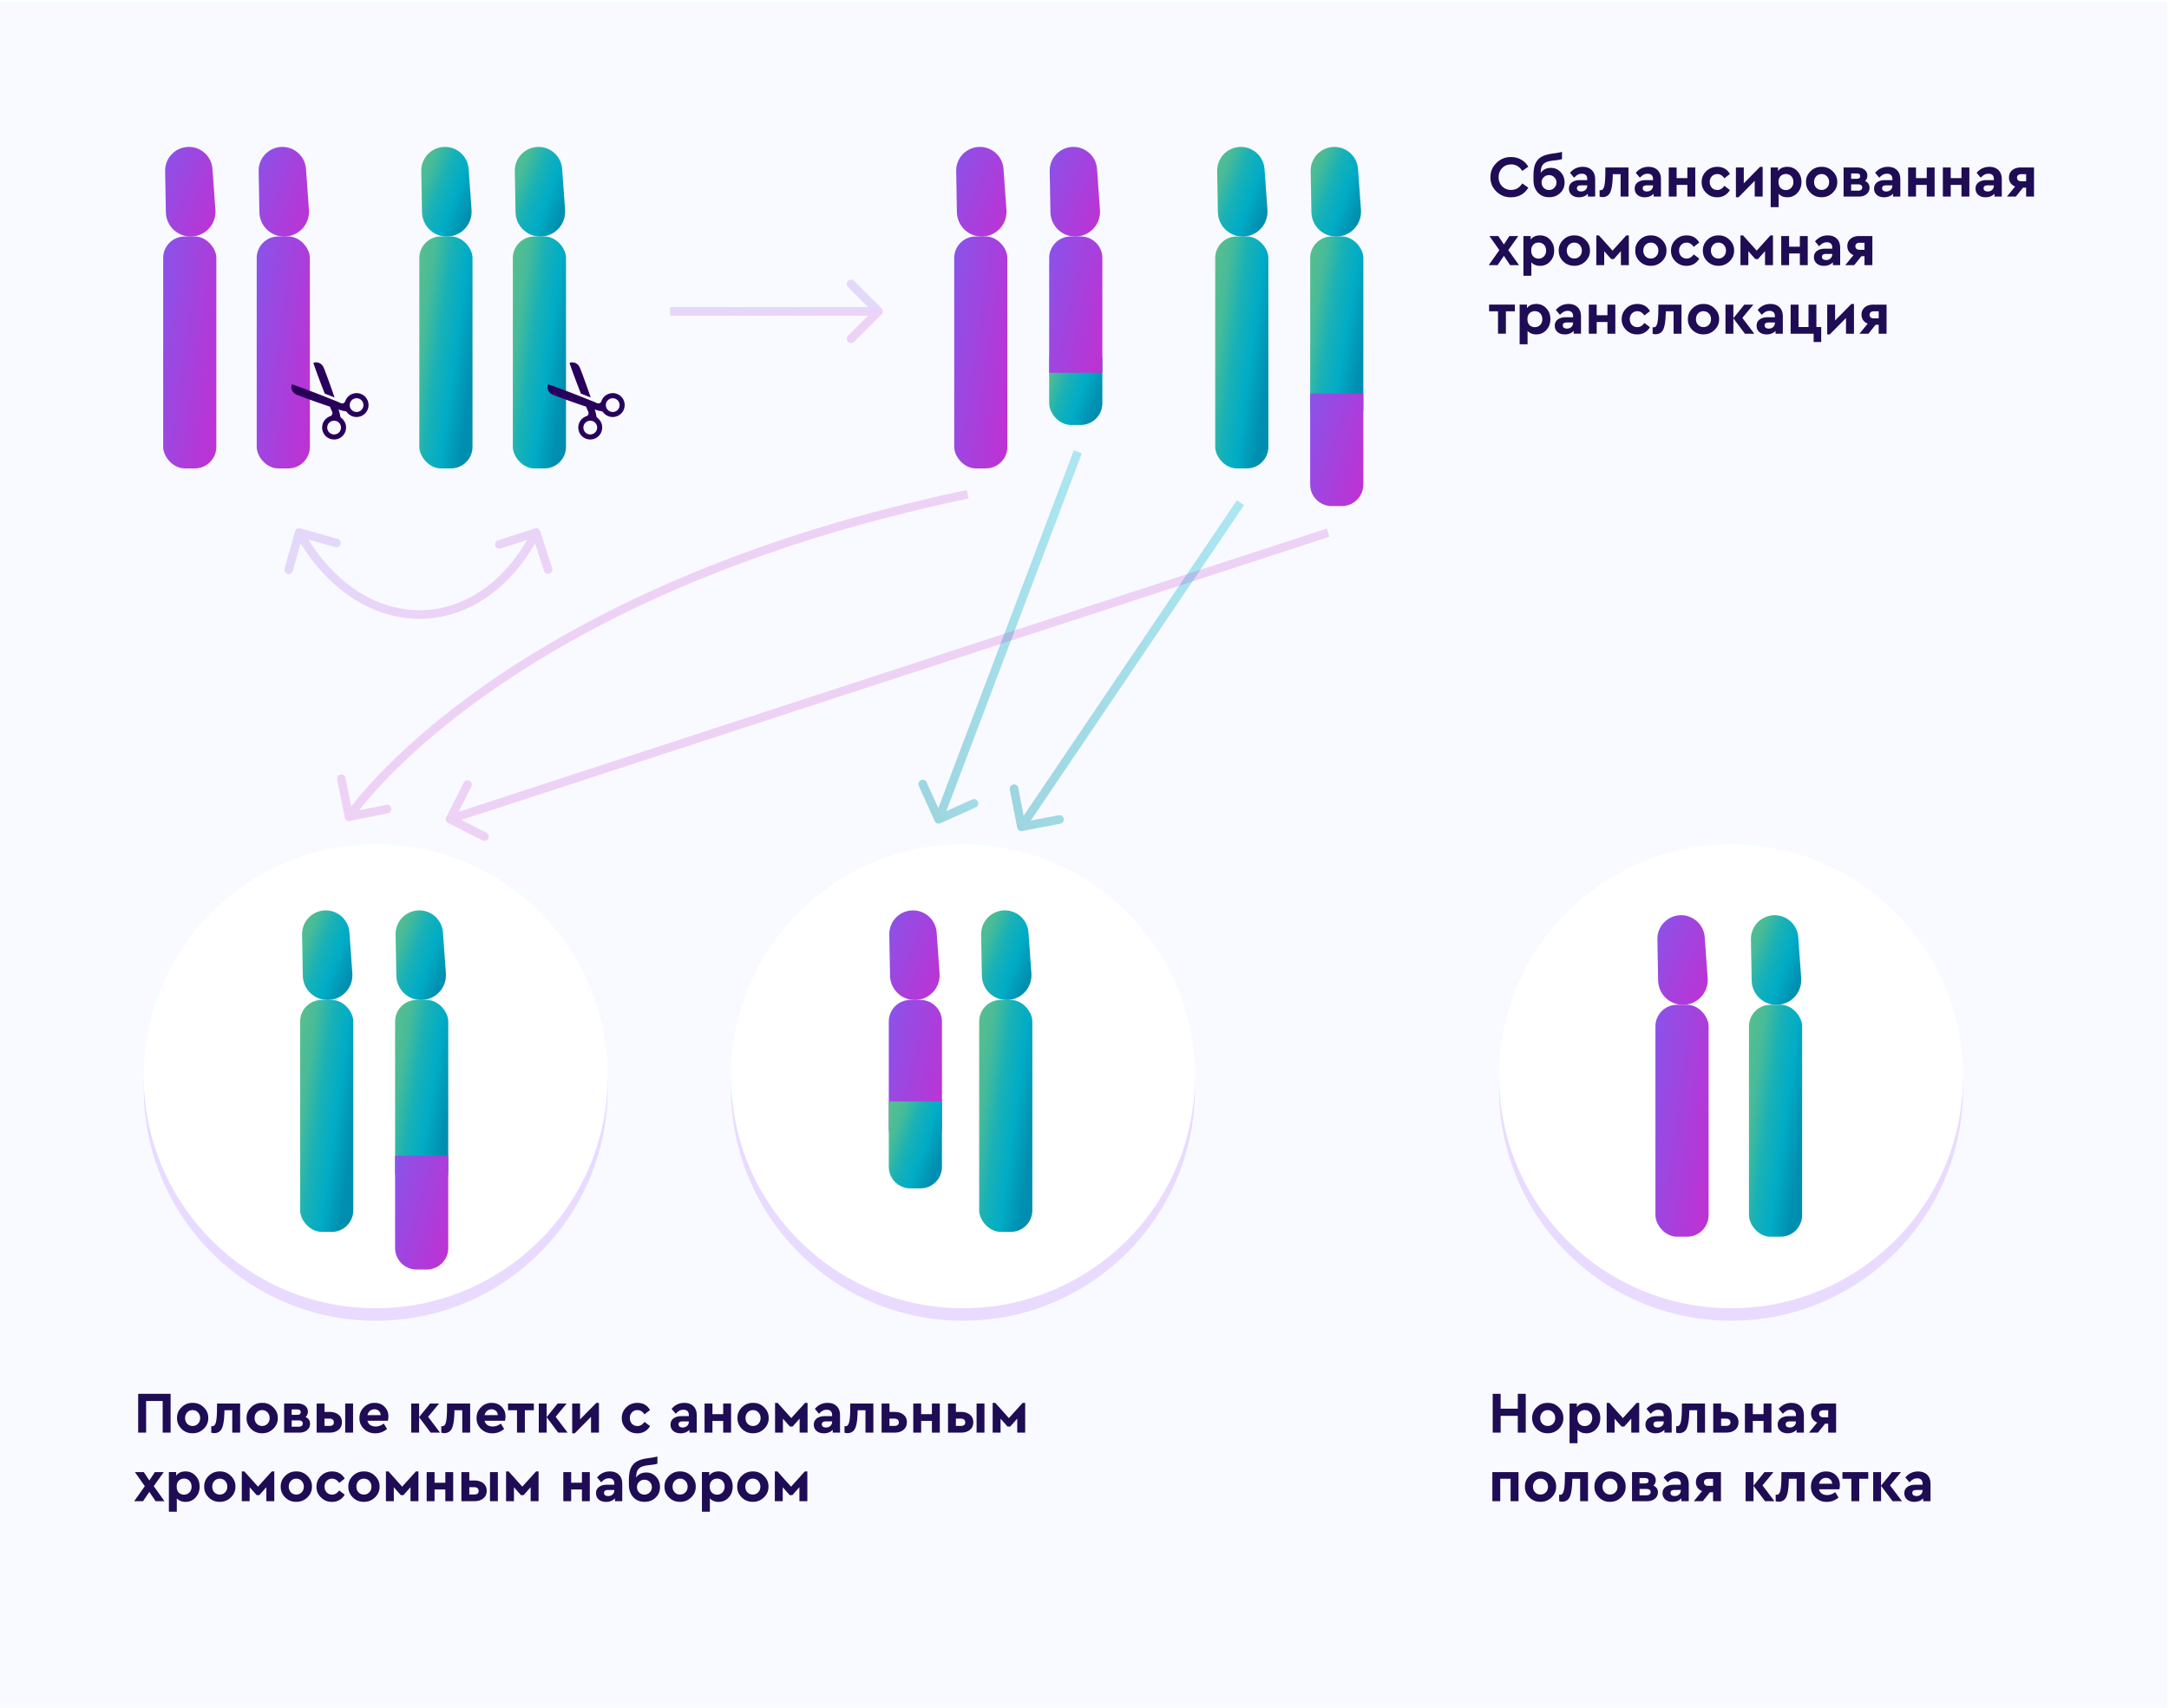 <svg xmlns="http://www.w3.org/2000/svg" width="1107" height="872" fill="none"><g clip-path="url(#clip0)"><path fill="#fff" d="M0 .9h1106.13v870.832H0z"/><path fill="url(#paint0_linear)" d="M-43.695-28.953h1189.82v932.657H-43.695z"/><g filter="url(#filter0_f)" opacity=".3"><circle cx="191.778" cy="555.773" r="118.398" fill="#C192FF"/></g><circle cx="191.778" cy="549.398" r="118.398" fill="#fff"/><g filter="url(#filter1_f)" opacity=".3"><circle cx="491.479" cy="555.773" r="118.398" fill="#C192FF"/></g><circle cx="491.479" cy="549.398" r="118.398" fill="#fff"/><g filter="url(#filter2_f)" opacity=".3"><circle cx="883.493" cy="555.773" r="118.398" fill="#C192FF"/></g><circle cx="883.493" cy="549.398" r="118.398" fill="#fff"/><path fill="url(#paint1_linear)" d="M449.909 160.492a2.199 2.199 0 000-3.11l-13.995-13.994a2.199 2.199 0 10-3.11 3.11l12.44 12.439-12.44 12.44a2.199 2.199 0 103.11 3.11l13.995-13.995zm-107.873.644h106.318v-4.398H342.036v4.398z" opacity=".2"/><path fill="url(#paint2_linear)" d="M175.988 417.361a2.199 2.199 0 002.593 1.716l19.394-3.944a2.198 2.198 0 10-.876-4.31l-17.24 3.506-3.506-17.239a2.198 2.198 0 10-4.31.876l3.945 19.395zm317.436-167.172c-120.267 25.116-199.483 66.382-248.674 101.443-24.592 17.529-41.671 33.499-52.618 45.113-5.473 5.807-9.413 10.523-11.993 13.801a114.48 114.48 0 00-2.87 3.792 57.162 57.162 0 00-.94 1.341l-.014.02a.031.031 0 01-.004.006c-.001.002-.002.004 1.832 1.217l1.833 1.215.001-.001.007-.011.036-.054.156-.228c.143-.206.362-.519.66-.932.596-.826 1.508-2.056 2.759-3.645 2.502-3.179 6.357-7.796 11.738-13.504 10.76-11.416 27.623-27.195 51.97-44.548 48.686-34.702 127.336-75.726 247.02-100.72l-.899-4.305z" opacity=".2"/><path fill="url(#paint3_linear)" d="M519.13 422.472a2.2 2.2 0 002.577 1.741l19.432-3.759a2.199 2.199 0 10-.836-4.318l-17.272 3.342-3.342-17.273a2.199 2.199 0 10-4.318.836l3.759 19.431zm112.153-167.111L519.467 420.823l3.645 2.463 111.816-165.463-3.645-2.462z" opacity=".4"/><path fill="url(#paint4_linear)" d="M477.053 419.15a2.198 2.198 0 002.908 1.102l18.044-8.132a2.198 2.198 0 10-1.807-4.01l-16.039 7.228-7.228-16.039a2.2 2.2 0 00-4.01 1.807l8.132 18.044zm70.993-189.295l-71.045 187.613 4.113 1.558 71.045-187.613-4.113-1.558z" opacity=".4"/><path fill="url(#paint5_linear)" d="M227.731 417.125a2.2 2.2 0 00.965 2.957l17.646 8.962a2.2 2.2 0 001.992-3.921l-15.686-7.967 7.967-15.685a2.2 2.2 0 00-3.922-1.992l-8.962 17.646zm450.076-145.222c-.682-2.091-.684-2.09-.686-2.09l-.01.004-.041.013-.161.053-.64.208-2.513.82-9.673 3.156-35.673 11.639-118.533 38.675c-93.092 30.375-205.121 66.93-280.867 91.65l1.364 4.181a4982479.797 4982479.797 0 01399.4-130.324l35.673-11.639 9.674-3.157 2.512-.819.64-.209.162-.053.04-.013.01-.003c.003-.001.004-.001-.678-2.092z" opacity=".2"/><path fill="url(#paint6_linear)" d="M70.521 731.296v-19.8h16.56v19.8h-4.05v-16.14h-8.46v16.14h-4.05zm19.838-7.44c-.04-2.12.73-3.95 2.31-5.49s3.46-2.29 5.64-2.25c2.179-.04 4.059.71 5.639 2.25 1.6 1.54 2.38 3.37 2.34 5.49.04 2.12-.74 3.96-2.34 5.52-1.6 1.54-3.49 2.29-5.67 2.25-2.18.04-4.06-.71-5.64-2.25-1.56-1.56-2.32-3.4-2.28-5.52zm10.679 2.91c.74-.76 1.11-1.72 1.11-2.88s-.37-2.13-1.11-2.91c-.72-.78-1.63-1.17-2.73-1.17-1.12 0-2.04.39-2.76 1.17-.72.76-1.08 1.73-1.08 2.91 0 1.16.36 2.12 1.08 2.88.72.76 1.64 1.14 2.76 1.14 1.1 0 2.01-.38 2.73-1.14zm9.732-10.32h11.79v14.85h-4.02v-11.43h-3.99l-.03 1.14c-.1 3.86-.53 6.58-1.29 8.16-.74 1.56-2.03 2.36-3.87 2.4-.56 0-1.07-.09-1.53-.27v-3.33c.2.04.39.06.57.06.82 0 1.4-.61 1.74-1.83.36-1.22.56-3.29.6-6.21l.03-3.54zm15.067 7.41c-.04-2.12.73-3.95 2.31-5.49s3.46-2.29 5.64-2.25c2.18-.04 4.06.71 5.64 2.25 1.6 1.54 2.38 3.37 2.34 5.49.04 2.12-.74 3.96-2.34 5.52-1.6 1.54-3.49 2.29-5.67 2.25-2.18.04-4.06-.71-5.64-2.25-1.56-1.56-2.32-3.4-2.28-5.52zm10.68 2.91c.74-.76 1.11-1.72 1.11-2.88s-.37-2.13-1.11-2.91c-.72-.78-1.63-1.17-2.73-1.17-1.12 0-2.04.39-2.76 1.17-.72.76-1.08 1.73-1.08 2.91 0 1.16.36 2.12 1.08 2.88.72.76 1.64 1.14 2.76 1.14 1.1 0 2.01-.38 2.73-1.14zm21.732 0c0 1.32-.51 2.41-1.53 3.27-1 .84-2.27 1.26-3.81 1.26h-7.89v-14.85h6.9c1.54 0 2.79.38 3.75 1.14.98.76 1.47 1.77 1.47 3.03 0 1.08-.4 1.99-1.2 2.73 1.54.68 2.31 1.82 2.31 3.42zm-9.39-7.29v2.76h2.82c1.2 0 1.8-.46 1.8-1.38 0-.92-.6-1.38-1.8-1.38h-2.82zm5.1 8.37c.38-.3.57-.7.57-1.2s-.19-.89-.57-1.17c-.36-.28-.86-.42-1.5-.42h-3.6v3.24h3.6c.64 0 1.14-.15 1.5-.45zm7.642 3.45v-14.85h4.02v4.29h2.7c1.78 0 3.26.47 4.44 1.41 1.16.92 1.74 2.2 1.74 3.84 0 1.68-.58 2.98-1.74 3.9-1.18.94-2.66 1.41-4.44 1.41h-6.72zm14.58 0v-14.85h4.02v14.85h-4.02zm-10.56-3.42h2.58c1.46 0 2.19-.61 2.19-1.83 0-.6-.2-1.06-.6-1.38-.38-.34-.91-.51-1.59-.51h-2.58v3.72zm32.333-2.64h-10.41c.24.94.72 1.67 1.44 2.19.74.5 1.65.75 2.73.75 1.46 0 2.84-.5 4.14-1.5l1.68 2.76c-1.78 1.48-3.76 2.22-5.94 2.22-2.28.04-4.22-.7-5.82-2.22-1.58-1.54-2.35-3.39-2.31-5.55-.04-2.14.71-3.98 2.25-5.52 1.54-1.54 3.38-2.29 5.52-2.25 2.04 0 3.71.66 5.01 1.98 1.32 1.32 1.98 2.96 1.98 4.92 0 .72-.09 1.46-.27 2.22zm-10.41-2.85h6.75c-.02-.9-.34-1.62-.96-2.16-.6-.56-1.35-.84-2.25-.84-.86 0-1.61.27-2.25.81-.64.54-1.07 1.27-1.29 2.19zm37.038 8.91h-4.8l-5.88-7.86v7.86h-4.02v-14.85h4.02v6.93l5.61-6.93h4.59l-5.61 6.78 6.09 8.07zm3.581-14.85h11.79v14.85h-4.02v-11.43h-3.99l-.03 1.14c-.1 3.86-.53 6.58-1.29 8.16-.74 1.56-2.03 2.36-3.87 2.4-.56 0-1.07-.09-1.53-.27v-3.33c.2.04.39.06.57.06.82 0 1.4-.61 1.74-1.83.36-1.22.56-3.29.6-6.21l.03-3.54zm29.557 8.79h-10.41c.24.94.72 1.67 1.44 2.19.74.5 1.65.75 2.73.75 1.46 0 2.84-.5 4.14-1.5l1.68 2.76c-1.78 1.48-3.76 2.22-5.94 2.22-2.28.04-4.22-.7-5.82-2.22-1.58-1.54-2.35-3.39-2.31-5.55-.04-2.14.71-3.98 2.25-5.52 1.54-1.54 3.38-2.29 5.52-2.25 2.04 0 3.71.66 5.01 1.98 1.32 1.32 1.98 2.96 1.98 4.92 0 .72-.09 1.46-.27 2.22zm-10.41-2.85h6.75c-.02-.9-.34-1.62-.96-2.16-.6-.56-1.35-.84-2.25-.84-.86 0-1.61.27-2.25.81-.64.54-1.07 1.27-1.29 2.19zm16.546 8.91v-11.43h-4.56v-3.42h13.17v3.42h-4.59v11.43h-4.02zm25.824 0h-4.8l-5.88-7.86v7.86h-4.02v-14.85H279v6.93l5.61-6.93h4.59l-5.61 6.78 6.09 8.07zm14.681-15.18h1.32v15.18h-4.05v-8.04l-8.28 8.4h-1.32v-15.21h4.02v8.1l8.31-8.43zm12.99 7.74c0-2.16.77-3.99 2.31-5.49s3.42-2.25 5.64-2.25c2.92 0 5.07 1.22 6.45 3.66l-2.82 2.19c-1-1.44-2.19-2.16-3.57-2.16-1.14 0-2.08.39-2.82 1.17-.72.76-1.08 1.72-1.08 2.88 0 1.18.36 2.16 1.08 2.94.74.76 1.68 1.14 2.82 1.14 1.38 0 2.57-.71 3.57-2.13l2.82 2.16a7.291 7.291 0 01-2.67 2.73c-1.1.64-2.36.96-3.78.96-2.18.04-4.06-.71-5.64-2.25-1.58-1.56-2.35-3.41-2.31-5.55zm38.251-1.38v8.82h-3.72v-1.44c-1.16 1.2-2.67 1.8-4.53 1.8-1.56 0-2.81-.41-3.75-1.23-.92-.82-1.38-1.89-1.38-3.21 0-1.34.5-2.39 1.5-3.15 1.02-.78 2.39-1.17 4.11-1.17h3.72v-.66c0-.84-.24-1.48-.72-1.92-.46-.46-1.14-.69-2.04-.69-.74 0-1.41.16-2.01.48-.6.32-1.24.84-1.92 1.56l-2.1-2.49c1.72-2.04 3.88-3.06 6.48-3.06 1.96 0 3.51.56 4.65 1.68 1.14 1.1 1.71 2.66 1.71 4.68zm-4.05 3.27v-.18h-3.18c-1.38 0-2.07.5-2.07 1.5 0 .5.19.9.57 1.2.4.28.92.42 1.56.42.9 0 1.64-.27 2.22-.81.6-.56.9-1.27.9-2.13zm8.037 5.55v-14.85h4.02v5.43h5.49v-5.43h4.02v14.85h-4.02v-5.97h-5.49v5.97h-4.02zm16.795-7.44c-.04-2.12.73-3.95 2.31-5.49s3.46-2.29 5.64-2.25c2.18-.04 4.06.71 5.64 2.25 1.6 1.54 2.38 3.37 2.34 5.49.04 2.12-.74 3.96-2.34 5.52-1.6 1.54-3.49 2.29-5.67 2.25-2.18.04-4.06-.71-5.64-2.25-1.56-1.56-2.32-3.4-2.28-5.52zm10.68 2.91c.74-.76 1.11-1.72 1.11-2.88s-.37-2.13-1.11-2.91c-.72-.78-1.63-1.17-2.73-1.17-1.12 0-2.04.39-2.76 1.17-.72.76-1.08 1.73-1.08 2.91 0 1.16.36 2.12 1.08 2.88.72.76 1.64 1.14 2.76 1.14 1.1 0 2.01-.38 2.73-1.14zm8.502 4.53v-15.18h1.32l6.96 7.77 7.02-7.77h1.29v15.18h-4.05v-7.14l-3.6 4.05h-1.35l-3.57-4.02v7.11h-4.02zm33.161-8.82v8.82h-3.72v-1.44c-1.16 1.2-2.67 1.8-4.53 1.8-1.56 0-2.81-.41-3.75-1.23-.92-.82-1.38-1.89-1.38-3.21 0-1.34.5-2.39 1.5-3.15 1.02-.78 2.39-1.17 4.11-1.17h3.72v-.66c0-.84-.24-1.48-.72-1.92-.46-.46-1.14-.69-2.04-.69-.74 0-1.41.16-2.01.48-.6.32-1.24.84-1.92 1.56l-2.1-2.49c1.72-2.04 3.88-3.06 6.48-3.06 1.96 0 3.51.56 4.65 1.68 1.14 1.1 1.71 2.66 1.71 4.68zm-4.05 3.27v-.18h-3.18c-1.38 0-2.07.5-2.07 1.5 0 .5.19.9.57 1.2.4.28.92.42 1.56.42.9 0 1.64-.27 2.22-.81.6-.56.9-1.27.9-2.13zm9.267-9.3h11.79v14.85h-4.02v-11.43h-3.99l-.03 1.14c-.1 3.86-.53 6.58-1.29 8.16-.74 1.56-2.03 2.36-3.87 2.4-.56 0-1.07-.09-1.53-.27v-3.33c.2.04.39.06.57.06.82 0 1.4-.61 1.74-1.83.36-1.22.56-3.29.6-6.21l.03-3.54zm15.997 14.85v-14.85h4.02v4.29h2.7c1.8 0 3.28.47 4.44 1.41 1.16.92 1.74 2.2 1.74 3.84 0 1.62-.57 2.91-1.71 3.87-1.14.96-2.63 1.44-4.47 1.44h-6.72zm4.02-3.42h2.58c.68 0 1.21-.15 1.59-.45.4-.32.6-.78.6-1.38 0-.58-.2-1.04-.6-1.38-.4-.34-.93-.51-1.59-.51h-2.58v3.72zm12.152 3.42v-14.85h4.02v5.43h5.49v-5.43h4.02v14.85h-4.02v-5.97h-5.49v5.97h-4.02zm17.724 0v-14.85h4.02v4.29h2.7c1.78 0 3.26.47 4.44 1.41 1.16.92 1.74 2.2 1.74 3.84 0 1.68-.58 2.98-1.74 3.9-1.18.94-2.66 1.41-4.44 1.41h-6.72zm14.58 0v-14.85h4.02v14.85h-4.02zm-10.56-3.42h2.58c1.46 0 2.19-.61 2.19-1.83 0-.6-.2-1.06-.6-1.38-.38-.34-.91-.51-1.59-.51h-2.58v3.72zm18.773 3.42v-15.18h1.32l6.96 7.77 7.02-7.77h1.29v15.18h-4.05v-7.14l-3.6 4.05h-1.35l-3.57-4.02v7.11h-4.02zm-422.699 35h-4.53l-3.18-4.74-3.21 4.74h-4.53l5.43-7.65-5.07-7.2h4.53l2.85 4.29 2.82-4.29h4.53l-5.1 7.17 5.46 7.68zm15.878-12.96c1.38 1.46 2.07 3.3 2.07 5.52 0 2.22-.69 4.08-2.07 5.58-1.36 1.48-3.07 2.22-5.13 2.22-1.86 0-3.34-.6-4.44-1.8v6.84h-4.05v-20.25h3.72v1.86c1.02-1.46 2.61-2.19 4.77-2.19 2.06 0 3.77.74 5.13 2.22zm-2.04 5.55c0-1.22-.36-2.21-1.08-2.97-.72-.76-1.64-1.14-2.76-1.14-1.08 0-1.98.36-2.7 1.08-.7.72-1.05 1.72-1.05 3s.35 2.29 1.05 3.03c.72.72 1.62 1.08 2.7 1.08 1.1 0 2.01-.38 2.73-1.14.74-.76 1.11-1.74 1.11-2.94zm6.447-.03c-.04-2.12.73-3.95 2.31-5.49s3.46-2.29 5.64-2.25c2.18-.04 4.06.71 5.64 2.25 1.6 1.54 2.38 3.37 2.34 5.49.04 2.12-.74 3.96-2.34 5.52-1.6 1.54-3.49 2.29-5.67 2.25-2.18.04-4.06-.71-5.64-2.25-1.56-1.56-2.32-3.4-2.28-5.52zm10.68 2.91c.74-.76 1.11-1.72 1.11-2.88s-.37-2.13-1.11-2.91c-.72-.78-1.63-1.17-2.73-1.17-1.12 0-2.04.39-2.76 1.17-.72.76-1.08 1.73-1.08 2.91 0 1.16.36 2.12 1.08 2.88.72.76 1.64 1.14 2.76 1.14 1.1 0 2.01-.38 2.73-1.14zm8.502 4.53v-15.18h1.32l6.96 7.77 7.02-7.77h1.29v15.18h-4.05v-7.14l-3.6 4.05h-1.35l-3.57-4.02v7.11h-4.02zm19.871-7.44c-.04-2.12.73-3.95 2.31-5.49s3.46-2.29 5.64-2.25c2.18-.04 4.06.71 5.64 2.25 1.6 1.54 2.38 3.37 2.34 5.49.04 2.12-.74 3.96-2.34 5.52-1.6 1.54-3.49 2.29-5.67 2.25-2.18.04-4.06-.71-5.64-2.25-1.56-1.56-2.32-3.4-2.28-5.52zm10.68 2.91c.74-.76 1.11-1.72 1.11-2.88s-.37-2.13-1.11-2.91c-.72-.78-1.63-1.17-2.73-1.17-1.12 0-2.04.39-2.76 1.17-.72.76-1.08 1.73-1.08 2.91 0 1.16.36 2.12 1.08 2.88.72.76 1.64 1.14 2.76 1.14 1.1 0 2.01-.38 2.73-1.14zm7.572-2.91c0-2.16.77-3.99 2.31-5.49s3.42-2.25 5.64-2.25c2.92 0 5.07 1.22 6.45 3.66l-2.82 2.19c-1-1.44-2.19-2.16-3.57-2.16-1.14 0-2.08.39-2.82 1.17-.72.76-1.08 1.72-1.08 2.88 0 1.18.36 2.16 1.08 2.94.74.76 1.68 1.14 2.82 1.14 1.38 0 2.57-.71 3.57-2.13l2.82 2.16a7.291 7.291 0 01-2.67 2.73c-1.1.64-2.36.96-3.78.96-2.18.04-4.06-.71-5.64-2.25-1.58-1.56-2.35-3.41-2.31-5.55zm16.259 0c-.04-2.12.73-3.95 2.31-5.49s3.46-2.29 5.64-2.25c2.18-.04 4.06.71 5.64 2.25 1.6 1.54 2.38 3.37 2.34 5.49.04 2.12-.74 3.96-2.34 5.52-1.6 1.54-3.49 2.29-5.67 2.25-2.18.04-4.06-.71-5.64-2.25-1.56-1.56-2.32-3.4-2.28-5.52zm10.68 2.91c.74-.76 1.11-1.72 1.11-2.88s-.37-2.13-1.11-2.91c-.72-.78-1.63-1.17-2.73-1.17-1.12 0-2.04.39-2.76 1.17-.72.76-1.08 1.73-1.08 2.91 0 1.16.36 2.12 1.08 2.88.72.76 1.64 1.14 2.76 1.14 1.1 0 2.01-.38 2.73-1.14zm8.502 4.53v-15.18h1.32l6.96 7.77 7.02-7.77h1.29v15.18h-4.05v-7.14l-3.6 4.05h-1.35l-3.57-4.02v7.11h-4.02zm20.801 0v-14.85h4.02v5.43h5.49v-5.43h4.02v14.85h-4.02v-5.97h-5.49v5.97h-4.02zm17.725 0v-14.85h4.02v4.29h2.7c1.78 0 3.26.47 4.44 1.41 1.16.92 1.74 2.2 1.74 3.84 0 1.68-.58 2.98-1.74 3.9-1.18.94-2.66 1.41-4.44 1.41h-6.72zm14.58 0v-14.85h4.02v14.85h-4.02zm-10.56-3.42h2.58c1.46 0 2.19-.61 2.19-1.83 0-.6-.2-1.06-.6-1.38-.38-.34-.91-.51-1.59-.51h-2.58v3.72zm18.773 3.42v-15.18h1.32l6.96 7.77 7.02-7.77h1.29v15.18h-4.05v-7.14l-3.6 4.05h-1.35l-3.57-4.02v7.11h-4.02zm29.209 0v-14.85h4.02v5.43H297v-5.43h4.02v14.85H297v-5.97h-5.49v5.97h-4.02zm30.084-8.82v8.82h-3.72v-1.44c-1.16 1.2-2.67 1.8-4.53 1.8-1.56 0-2.81-.41-3.75-1.23-.92-.82-1.38-1.89-1.38-3.21 0-1.34.5-2.39 1.5-3.15 1.02-.78 2.39-1.17 4.11-1.17h3.72v-.66c0-.84-.24-1.48-.72-1.92-.46-.46-1.14-.69-2.04-.69-.74 0-1.41.16-2.01.48-.6.32-1.24.84-1.92 1.56l-2.1-2.49c1.72-2.04 3.88-3.06 6.48-3.06 1.96 0 3.51.56 4.65 1.68 1.14 1.1 1.71 2.66 1.71 4.68zm-4.05 3.27v-.18h-3.18c-1.38 0-2.07.5-2.07 1.5 0 .5.19.9.57 1.2.4.28.92.42 1.56.42.9 0 1.64-.27 2.22-.81.6-.56.9-1.27.9-2.13zm23.308-1.62c0 2.16-.75 3.95-2.25 5.37-1.48 1.42-3.36 2.13-5.64 2.13-2.4 0-4.33-.81-5.79-2.43s-2.19-3.76-2.19-6.42v-2.25c.02-1.78.17-3.27.45-4.47.28-1.2.79-2.28 1.53-3.24.74-.96 1.76-1.72 3.06-2.28 1.32-.56 3-.97 5.04-1.23 2.16-.28 3.65-.56 4.47-.84v3.69c-.72.28-2.2.53-4.44.75-1.32.16-2.39.38-3.21.66-.8.28-1.44.69-1.92 1.23-.46.52-.78 1.11-.96 1.77-.18.66-.29 1.54-.33 2.64 1.2-1.7 2.94-2.55 5.22-2.55 1.96 0 3.61.72 4.95 2.16 1.34 1.42 2.01 3.19 2.01 5.31zm-5.25 2.7c.74-.74 1.11-1.64 1.11-2.7 0-1.06-.37-1.95-1.11-2.67-.72-.74-1.62-1.11-2.7-1.11-1.06 0-1.96.37-2.7 1.11-.72.72-1.08 1.61-1.08 2.67 0 1.06.36 1.96 1.08 2.7.74.74 1.64 1.11 2.7 1.11 1.08 0 1.98-.37 2.7-1.11zm7.566-2.97c-.04-2.12.73-3.95 2.31-5.49s3.46-2.29 5.64-2.25c2.18-.04 4.06.71 5.64 2.25 1.6 1.54 2.38 3.37 2.34 5.49.04 2.12-.74 3.96-2.34 5.52-1.6 1.54-3.49 2.29-5.67 2.25-2.18.04-4.06-.71-5.64-2.25-1.56-1.56-2.32-3.4-2.28-5.52zm10.68 2.91c.74-.76 1.11-1.72 1.11-2.88s-.37-2.13-1.11-2.91c-.72-.78-1.63-1.17-2.73-1.17-1.12 0-2.04.39-2.76 1.17-.72.76-1.08 1.73-1.08 2.91 0 1.16.36 2.12 1.08 2.88.72.76 1.64 1.14 2.76 1.14 1.1 0 2.01-.38 2.73-1.14zm22.031-8.43c1.38 1.46 2.07 3.3 2.07 5.52 0 2.22-.69 4.08-2.07 5.58-1.36 1.48-3.07 2.22-5.13 2.22-1.86 0-3.34-.6-4.44-1.8v6.84h-4.05v-20.25h3.72v1.86c1.02-1.46 2.61-2.19 4.77-2.19 2.06 0 3.77.74 5.13 2.22zm-2.04 5.55c0-1.22-.36-2.21-1.08-2.97-.72-.76-1.64-1.14-2.76-1.14-1.08 0-1.98.36-2.7 1.08-.7.72-1.05 1.72-1.05 3s.35 2.29 1.05 3.03c.72.72 1.62 1.08 2.7 1.08 1.1 0 2.01-.38 2.73-1.14.74-.76 1.11-1.74 1.11-2.94zm6.448-.03c-.04-2.12.73-3.95 2.31-5.49s3.46-2.29 5.64-2.25c2.18-.04 4.06.71 5.64 2.25 1.6 1.54 2.38 3.37 2.34 5.49.04 2.12-.74 3.96-2.34 5.52-1.6 1.54-3.49 2.29-5.67 2.25-2.18.04-4.06-.71-5.64-2.25-1.56-1.56-2.32-3.4-2.28-5.52zm10.68 2.91c.74-.76 1.11-1.72 1.11-2.88s-.37-2.13-1.11-2.91c-.72-.78-1.63-1.17-2.73-1.17-1.12 0-2.04.39-2.76 1.17-.72.76-1.08 1.73-1.08 2.91 0 1.16.36 2.12 1.08 2.88.72.76 1.64 1.14 2.76 1.14 1.1 0 2.01-.38 2.73-1.14zm8.502 4.53v-15.18h1.32l6.96 7.77 7.02-7.77h1.29v15.18h-4.05v-7.14l-3.6 4.05h-1.35l-3.57-4.02v7.11h-4.02z"/><path fill="url(#paint7_linear)" d="M761.837 731.296v-19.8h4.05v7.59h8.76v-7.59h4.05v19.8h-4.05v-8.55h-8.76v8.55h-4.05zm20.13-7.44c-.04-2.12.73-3.95 2.31-5.49s3.46-2.29 5.64-2.25c2.18-.04 4.06.71 5.64 2.25 1.6 1.54 2.38 3.37 2.34 5.49.04 2.12-.74 3.96-2.34 5.52-1.6 1.54-3.49 2.29-5.67 2.25-2.18.04-4.06-.71-5.64-2.25-1.56-1.56-2.32-3.4-2.28-5.52zm10.68 2.91c.74-.76 1.11-1.72 1.11-2.88s-.37-2.13-1.11-2.91c-.72-.78-1.63-1.17-2.73-1.17-1.12 0-2.04.39-2.76 1.17-.72.76-1.08 1.73-1.08 2.91 0 1.16.36 2.12 1.08 2.88.72.76 1.64 1.14 2.76 1.14 1.1 0 2.01-.38 2.73-1.14zm22.032-8.43c1.38 1.46 2.07 3.3 2.07 5.52 0 2.22-.69 4.08-2.07 5.58-1.36 1.48-3.07 2.22-5.13 2.22-1.86 0-3.34-.6-4.44-1.8v6.84h-4.05v-20.25h3.72v1.86c1.02-1.46 2.61-2.19 4.77-2.19 2.06 0 3.77.74 5.13 2.22zm-2.04 5.55c0-1.22-.36-2.21-1.08-2.97-.72-.76-1.64-1.14-2.76-1.14-1.08 0-1.98.36-2.7 1.08-.7.72-1.05 1.72-1.05 3s.35 2.29 1.05 3.03c.72.72 1.62 1.08 2.7 1.08 1.1 0 2.01-.38 2.73-1.14.74-.76 1.11-1.74 1.11-2.94zm7.377 7.41v-15.18h1.32l6.96 7.77 7.02-7.77h1.29v15.18h-4.05v-7.14l-3.6 4.05h-1.35l-3.57-4.02v7.11h-4.02zm33.161-8.82v8.82h-3.72v-1.44c-1.16 1.2-2.67 1.8-4.53 1.8-1.56 0-2.81-.41-3.75-1.23-.92-.82-1.38-1.89-1.38-3.21 0-1.34.5-2.39 1.5-3.15 1.02-.78 2.39-1.17 4.11-1.17h3.72v-.66c0-.84-.24-1.48-.72-1.92-.46-.46-1.14-.69-2.04-.69-.74 0-1.41.16-2.01.48-.6.32-1.24.84-1.92 1.56l-2.1-2.49c1.72-2.04 3.88-3.06 6.48-3.06 1.96 0 3.51.56 4.65 1.68 1.14 1.1 1.71 2.66 1.71 4.68zm-4.05 3.27v-.18h-3.18c-1.38 0-2.07.5-2.07 1.5 0 .5.19.9.57 1.2.4.28.92.42 1.56.42.9 0 1.64-.27 2.22-.81.6-.56.9-1.27.9-2.13zm9.267-9.3h11.79v14.85h-4.02v-11.43h-3.99l-.03 1.14c-.1 3.86-.53 6.58-1.29 8.16-.74 1.56-2.03 2.36-3.87 2.4-.56 0-1.07-.09-1.53-.27v-3.33c.2.04.39.06.57.06.82 0 1.4-.61 1.74-1.83.36-1.22.56-3.29.6-6.21l.03-3.54zm15.997 14.85v-14.85h4.02v4.29h2.7c1.8 0 3.28.47 4.44 1.41 1.16.92 1.74 2.2 1.74 3.84 0 1.62-.57 2.91-1.71 3.87-1.14.96-2.63 1.44-4.47 1.44h-6.72zm4.02-3.42h2.58c.68 0 1.21-.15 1.59-.45.4-.32.6-.78.6-1.38 0-.58-.2-1.04-.6-1.38-.4-.34-.93-.51-1.59-.51h-2.58v3.72zm12.152 3.42v-14.85h4.02v5.43h5.49v-5.43h4.02v14.85h-4.02v-5.97h-5.49v5.97h-4.02zm30.085-8.82v8.82h-3.72v-1.44c-1.16 1.2-2.67 1.8-4.53 1.8-1.56 0-2.81-.41-3.75-1.23-.92-.82-1.38-1.89-1.38-3.21 0-1.34.5-2.39 1.5-3.15 1.02-.78 2.39-1.17 4.11-1.17h3.72v-.66c0-.84-.24-1.48-.72-1.92-.46-.46-1.14-.69-2.04-.69-.74 0-1.41.16-2.01.48-.6.32-1.24.84-1.92 1.56l-2.1-2.49c1.72-2.04 3.88-3.06 6.48-3.06 1.96 0 3.51.56 4.65 1.68 1.14 1.1 1.71 2.66 1.71 4.68zm-4.05 3.27v-.18h-3.18c-1.38 0-2.07.5-2.07 1.5 0 .5.19.9.57 1.2.4.28.92.42 1.56.42.9 0 1.64-.27 2.22-.81.6-.56.9-1.27.9-2.13zm13.767-9.3h6.72v14.85h-4.02v-4.56h-1.59l-3.66 4.56h-4.56l4.2-5.13c-1-.4-1.78-1-2.34-1.8-.54-.8-.81-1.73-.81-2.79 0-1.56.55-2.8 1.65-3.72 1.1-.94 2.57-1.41 4.41-1.41zm2.7 7.02v-3.6h-2.55c-.64 0-1.15.16-1.53.48-.38.32-.57.75-.57 1.29 0 .56.19 1.01.57 1.35.38.32.89.48 1.53.48h2.55zm-171.408 42.83v-14.85h13.35v14.85h-4.05v-11.43h-5.28v11.43h-4.02zm16.618-7.44c-.04-2.12.73-3.95 2.31-5.49s3.46-2.29 5.64-2.25c2.18-.04 4.06.71 5.64 2.25 1.6 1.54 2.38 3.37 2.34 5.49.04 2.12-.74 3.96-2.34 5.52-1.6 1.54-3.49 2.29-5.67 2.25-2.18.04-4.06-.71-5.64-2.25-1.56-1.56-2.32-3.4-2.28-5.52zm10.68 2.91c.74-.76 1.11-1.72 1.11-2.88s-.37-2.13-1.11-2.91c-.72-.78-1.63-1.17-2.73-1.17-1.12 0-2.04.39-2.76 1.17-.72.76-1.08 1.73-1.08 2.91 0 1.16.36 2.12 1.08 2.88.72.76 1.64 1.14 2.76 1.14 1.1 0 2.01-.38 2.73-1.14zm9.732-10.32h11.79v14.85h-4.02v-11.43h-3.99l-.03 1.14c-.1 3.86-.53 6.58-1.29 8.16-.74 1.56-2.03 2.36-3.87 2.4-.56 0-1.07-.09-1.53-.27v-3.33c.2.04.39.06.57.06.82 0 1.4-.61 1.74-1.83.36-1.22.56-3.29.6-6.21l.03-3.54zm15.067 7.41c-.04-2.12.73-3.95 2.31-5.49s3.46-2.29 5.64-2.25c2.18-.04 4.06.71 5.64 2.25 1.6 1.54 2.38 3.37 2.34 5.49.04 2.12-.74 3.96-2.34 5.52-1.6 1.54-3.49 2.29-5.67 2.25-2.18.04-4.06-.71-5.64-2.25-1.56-1.56-2.32-3.4-2.28-5.52zm10.68 2.91c.74-.76 1.11-1.72 1.11-2.88s-.37-2.13-1.11-2.91c-.72-.78-1.63-1.17-2.73-1.17-1.12 0-2.04.39-2.76 1.17-.72.76-1.08 1.73-1.08 2.91 0 1.16.36 2.12 1.08 2.88.72.76 1.64 1.14 2.76 1.14 1.1 0 2.01-.38 2.73-1.14zm21.732 0c0 1.32-.51 2.41-1.53 3.27-1 .84-2.27 1.26-3.81 1.26h-7.89v-14.85h6.9c1.54 0 2.79.38 3.75 1.14.98.76 1.47 1.77 1.47 3.03 0 1.08-.4 1.99-1.2 2.73 1.54.68 2.31 1.82 2.31 3.42zm-9.39-7.29v2.76h2.82c1.2 0 1.8-.46 1.8-1.38 0-.92-.6-1.38-1.8-1.38h-2.82zm5.1 8.37c.38-.3.57-.7.57-1.2s-.19-.89-.57-1.17c-.36-.28-.86-.42-1.5-.42h-3.6v3.24h3.6c.64 0 1.14-.15 1.5-.45zm20.002-5.37v8.82h-3.72v-1.44c-1.16 1.2-2.67 1.8-4.53 1.8-1.56 0-2.81-.41-3.75-1.23-.92-.82-1.38-1.89-1.38-3.21 0-1.34.5-2.39 1.5-3.15 1.02-.78 2.39-1.17 4.11-1.17h3.72v-.66c0-.84-.24-1.48-.72-1.92-.46-.46-1.14-.69-2.04-.69-.74 0-1.41.16-2.01.48-.6.32-1.24.84-1.92 1.56l-2.1-2.49c1.72-2.04 3.88-3.06 6.48-3.06 1.96 0 3.51.56 4.65 1.68 1.14 1.1 1.71 2.66 1.71 4.68zm-4.05 3.27v-.18h-3.18c-1.38 0-2.07.5-2.07 1.5 0 .5.19.9.57 1.2.4.28.92.42 1.56.42.9 0 1.64-.27 2.22-.81.6-.56.9-1.27.9-2.13zm13.768-9.3h6.72v14.85h-4.02v-4.56h-1.59l-3.66 4.56h-4.56l4.2-5.13c-1-.4-1.78-1-2.34-1.8-.54-.8-.81-1.73-.81-2.79 0-1.56.55-2.8 1.65-3.72 1.1-.94 2.57-1.41 4.41-1.41zm2.7 7.02v-3.6h-2.55c-.64 0-1.15.16-1.53.48-.38.32-.57.75-.57 1.29 0 .56.19 1.01.57 1.35.38.32.89.48 1.53.48h2.55zm31.318 7.83h-4.8l-5.88-7.86v7.86h-4.02v-14.85h4.02v6.93l5.61-6.93h4.59l-5.61 6.78 6.09 8.07zm3.581-14.85h11.79v14.85h-4.02v-11.43h-3.99l-.03 1.14c-.1 3.86-.53 6.58-1.29 8.16-.74 1.56-2.03 2.36-3.87 2.4-.56 0-1.07-.09-1.53-.27v-3.33c.2.04.39.06.57.06.82 0 1.4-.61 1.74-1.83.36-1.22.56-3.29.6-6.21l.03-3.54zm29.557 8.79h-10.41c.24.94.72 1.67 1.44 2.19.74.5 1.65.75 2.73.75 1.46 0 2.84-.5 4.14-1.5l1.68 2.76c-1.78 1.48-3.76 2.22-5.94 2.22-2.28.04-4.22-.7-5.82-2.22-1.58-1.54-2.35-3.39-2.31-5.55-.04-2.14.71-3.98 2.25-5.52 1.54-1.54 3.38-2.29 5.52-2.25 2.04 0 3.71.66 5.01 1.98 1.32 1.32 1.98 2.96 1.98 4.92 0 .72-.09 1.46-.27 2.22zm-10.41-2.85h6.75c-.02-.9-.34-1.62-.96-2.16-.6-.56-1.35-.84-2.25-.84-.86 0-1.61.27-2.25.81-.64.54-1.07 1.27-1.29 2.19zm16.546 8.91v-11.43h-4.56v-3.42h13.17v3.42h-4.59v11.43h-4.02zm25.824 0h-4.8l-5.88-7.86v7.86h-4.02v-14.85h4.02v6.93l5.61-6.93h4.59l-5.61 6.78 6.09 8.07zm14.564-8.82v8.82h-3.72v-1.44c-1.16 1.2-2.67 1.8-4.53 1.8-1.56 0-2.81-.41-3.75-1.23-.92-.82-1.38-1.89-1.38-3.21 0-1.34.5-2.39 1.5-3.15 1.02-.78 2.39-1.17 4.11-1.17h3.72v-.66c0-.84-.24-1.48-.72-1.92-.46-.46-1.14-.69-2.04-.69-.74 0-1.41.16-2.01.48-.6.32-1.24.84-1.92 1.56l-2.1-2.49c1.72-2.04 3.88-3.06 6.48-3.06 1.96 0 3.51.56 4.65 1.68 1.14 1.1 1.71 2.66 1.71 4.68zm-4.05 3.27v-.18h-3.18c-1.38 0-2.07.5-2.07 1.5 0 .5.19.9.57 1.2.4.28.92.42 1.56.42.9 0 1.64-.27 2.22-.81.6-.56.9-1.27.9-2.13z"/><path fill="url(#paint8_linear)" d="M760.697 90.44c-.04-2.84.99-5.27 3.09-7.29 2.1-2.04 4.59-3.03 7.47-2.97 1.88 0 3.58.44 5.1 1.32 1.54.86 2.75 2.06 3.63 3.6l-3.06 2.16c-1.42-2.22-3.31-3.33-5.67-3.33-1.84 0-3.37.62-4.59 1.86-1.2 1.24-1.8 2.8-1.8 4.68s.6 3.43 1.8 4.65c1.22 1.22 2.75 1.83 4.59 1.83 2.36 0 4.25-1.11 5.67-3.33l3.06 2.16a9.372 9.372 0 01-3.6 3.63c-1.54.86-3.26 1.29-5.16 1.29-2.9.06-5.4-.92-7.5-2.94-2.08-2.04-3.09-4.48-3.03-7.32zm37.821 2.73c0 2.16-.75 3.95-2.25 5.37-1.48 1.42-3.36 2.13-5.64 2.13-2.4 0-4.33-.81-5.79-2.43s-2.19-3.76-2.19-6.42v-2.25c.02-1.78.17-3.27.45-4.47.28-1.2.79-2.28 1.53-3.24.74-.96 1.76-1.72 3.06-2.28 1.32-.56 3-.97 5.04-1.23 2.16-.28 3.65-.56 4.47-.84v3.69c-.72.28-2.2.53-4.44.75-1.32.16-2.39.38-3.21.66-.8.28-1.44.69-1.92 1.23-.46.52-.78 1.11-.96 1.77-.18.66-.29 1.54-.33 2.64 1.2-1.7 2.94-2.55 5.22-2.55 1.96 0 3.61.72 4.95 2.16 1.34 1.42 2.01 3.19 2.01 5.31zm-5.25 2.7c.74-.74 1.11-1.64 1.11-2.7 0-1.06-.37-1.95-1.11-2.67-.72-.74-1.62-1.11-2.7-1.11-1.06 0-1.96.37-2.7 1.11-.72.72-1.08 1.61-1.08 2.67 0 1.06.36 1.96 1.08 2.7.74.74 1.64 1.11 2.7 1.11 1.08 0 1.98-.37 2.7-1.11zm20.856-4.35v8.82h-3.72V98.9c-1.16 1.2-2.67 1.8-4.53 1.8-1.56 0-2.81-.41-3.75-1.23-.92-.82-1.38-1.89-1.38-3.21 0-1.34.5-2.39 1.5-3.15 1.02-.78 2.39-1.17 4.11-1.17h3.72v-.66c0-.84-.24-1.48-.72-1.92-.46-.46-1.14-.69-2.04-.69-.74 0-1.41.16-2.01.48-.6.32-1.24.84-1.92 1.56l-2.1-2.49c1.72-2.04 3.88-3.06 6.48-3.06 1.96 0 3.51.56 4.65 1.68 1.14 1.1 1.71 2.66 1.71 4.68zm-4.05 3.27v-.18h-3.18c-1.38 0-2.07.5-2.07 1.5 0 .5.19.9.57 1.2.4.28.92.42 1.56.42.9 0 1.64-.27 2.22-.81.6-.56.9-1.27.9-2.13zm9.268-9.3h11.79v14.85h-4.02V88.91h-3.99l-.03 1.14c-.1 3.86-.53 6.58-1.29 8.16-.74 1.56-2.03 2.36-3.87 2.4-.56 0-1.07-.09-1.53-.27v-3.33c.2.04.39.06.57.06.82 0 1.4-.61 1.74-1.83.36-1.22.56-3.29.6-6.21l.03-3.54zm28.356 6.03v8.82h-3.72V98.9c-1.16 1.2-2.67 1.8-4.53 1.8-1.56 0-2.81-.41-3.75-1.23-.92-.82-1.38-1.89-1.38-3.21 0-1.34.5-2.39 1.5-3.15 1.02-.78 2.39-1.17 4.11-1.17h3.72v-.66c0-.84-.24-1.48-.72-1.92-.46-.46-1.14-.69-2.04-.69-.74 0-1.41.16-2.01.48-.6.32-1.24.84-1.92 1.56l-2.1-2.49c1.72-2.04 3.88-3.06 6.48-3.06 1.96 0 3.51.56 4.65 1.68 1.14 1.1 1.71 2.66 1.71 4.68zm-4.05 3.27v-.18h-3.18c-1.38 0-2.07.5-2.07 1.5 0 .5.19.9.57 1.2.4.28.92.42 1.56.42.9 0 1.64-.27 2.22-.81.6-.56.9-1.27.9-2.13zm8.038 5.55V85.49h4.02v5.43h5.49v-5.43h4.02v14.85h-4.02v-5.97h-5.49v5.97h-4.02zm16.795-7.44c0-2.16.77-3.99 2.31-5.49s3.42-2.25 5.64-2.25c2.92 0 5.07 1.22 6.45 3.66l-2.82 2.19c-1-1.44-2.19-2.16-3.57-2.16-1.14 0-2.08.39-2.82 1.17-.72.76-1.08 1.72-1.08 2.88 0 1.18.36 2.16 1.08 2.94.74.76 1.68 1.14 2.82 1.14 1.38 0 2.57-.71 3.57-2.13l2.82 2.16a7.291 7.291 0 01-2.67 2.73c-1.1.64-2.36.96-3.78.96-2.18.04-4.06-.71-5.64-2.25-1.58-1.56-2.35-3.41-2.31-5.55zm29.812-7.74h1.32v15.18h-4.05V92.3l-8.28 8.4h-1.32V85.49h4.02v8.1l8.31-8.43zm19.042 2.22c1.38 1.46 2.07 3.3 2.07 5.52 0 2.22-.69 4.08-2.07 5.58-1.36 1.48-3.07 2.22-5.13 2.22-1.86 0-3.34-.6-4.44-1.8v6.84h-4.05V85.49h3.72v1.86c1.02-1.46 2.61-2.19 4.77-2.19 2.06 0 3.77.74 5.13 2.22zm-2.04 5.55c0-1.22-.36-2.21-1.08-2.97-.72-.76-1.64-1.14-2.76-1.14-1.08 0-1.98.36-2.7 1.08-.7.72-1.05 1.72-1.05 3s.35 2.29 1.05 3.03c.72.72 1.62 1.08 2.7 1.08 1.1 0 2.01-.38 2.73-1.14.74-.76 1.11-1.74 1.11-2.94zm6.447-.03c-.04-2.12.73-3.95 2.31-5.49s3.46-2.29 5.64-2.25c2.18-.04 4.06.71 5.64 2.25 1.6 1.54 2.38 3.37 2.34 5.49.04 2.12-.74 3.96-2.34 5.52-1.6 1.54-3.49 2.29-5.67 2.25-2.18.04-4.06-.71-5.64-2.25-1.56-1.56-2.32-3.4-2.28-5.52zm10.68 2.91c.74-.76 1.11-1.72 1.11-2.88s-.37-2.13-1.11-2.91c-.72-.78-1.63-1.17-2.73-1.17-1.12 0-2.04.39-2.76 1.17-.72.76-1.08 1.73-1.08 2.91 0 1.16.36 2.12 1.08 2.88.72.76 1.64 1.14 2.76 1.14 1.1 0 2.01-.38 2.73-1.14zm21.732 0c0 1.32-.51 2.41-1.53 3.27-1 .84-2.27 1.26-3.81 1.26h-7.89V85.49h6.9c1.54 0 2.79.38 3.75 1.14.98.76 1.47 1.77 1.47 3.03 0 1.08-.4 1.99-1.2 2.73 1.54.68 2.31 1.82 2.31 3.42zm-9.39-7.29v2.76h2.82c1.2 0 1.8-.46 1.8-1.38 0-.92-.6-1.38-1.8-1.38h-2.82zm5.1 8.37c.38-.3.57-.7.57-1.2s-.19-.89-.57-1.17c-.36-.28-.86-.42-1.5-.42h-3.6v3.24h3.6c.64 0 1.14-.15 1.5-.45zm20.002-5.37v8.82h-3.72V98.9c-1.16 1.2-2.67 1.8-4.53 1.8-1.56 0-2.81-.41-3.75-1.23-.92-.82-1.38-1.89-1.38-3.21 0-1.34.5-2.39 1.5-3.15 1.02-.78 2.39-1.17 4.11-1.17h3.72v-.66c0-.84-.24-1.48-.72-1.92-.46-.46-1.14-.69-2.04-.69-.74 0-1.41.16-2.01.48-.6.32-1.24.84-1.92 1.56l-2.1-2.49c1.72-2.04 3.88-3.06 6.48-3.06 1.96 0 3.51.56 4.65 1.68 1.14 1.1 1.71 2.66 1.71 4.68zm-4.05 3.27v-.18h-3.18c-1.38 0-2.07.5-2.07 1.5 0 .5.19.9.57 1.2.4.28.92.42 1.56.42.9 0 1.64-.27 2.22-.81.6-.56.9-1.27.9-2.13zm8.038 5.55V85.49h4.02v5.43h5.49v-5.43h4.02v14.85h-4.02v-5.97h-5.49v5.97h-4.02zm17.725 0V85.49h4.02v5.43h5.491v-5.43h4.02v14.85h-4.02v-5.97h-5.491v5.97h-4.02zm30.081-8.82v8.82h-3.72V98.9c-1.16 1.2-2.67 1.8-4.53 1.8-1.56 0-2.81-.41-3.75-1.23-.92-.82-1.38-1.89-1.38-3.21 0-1.34.5-2.39 1.5-3.15 1.02-.78 2.39-1.17 4.11-1.17h3.72v-.66c0-.84-.24-1.48-.72-1.92-.46-.46-1.14-.69-2.04-.69-.74 0-1.41.16-2.01.48-.6.32-1.24.84-1.92 1.56l-2.1-2.49c1.72-2.04 3.88-3.06 6.48-3.06 1.96 0 3.51.56 4.65 1.68 1.14 1.1 1.71 2.66 1.71 4.68zm-4.05 3.27v-.18h-3.18c-1.38 0-2.07.5-2.07 1.5 0 .5.19.9.57 1.2.4.28.92.42 1.56.42.9 0 1.64-.27 2.22-.81.6-.56.9-1.27.9-2.13zm13.77-9.3h6.72v14.85h-4.02v-4.56h-1.59l-3.66 4.56h-4.56l4.2-5.13c-1-.4-1.78-1-2.34-1.8-.54-.8-.81-1.73-.81-2.79 0-1.56.55-2.8 1.65-3.72 1.1-.94 2.57-1.41 4.41-1.41zm2.7 7.02v-3.6h-2.55c-.64 0-1.15.16-1.53.48-.38.32-.57.75-.57 1.29 0 .56.19 1.01.57 1.35.38.32.89.48 1.53.48h2.55zm-258.833 42.83h-4.53l-3.18-4.74-3.21 4.74h-4.53l5.43-7.65-5.07-7.2h4.53l2.85 4.29 2.82-4.29h4.53l-5.1 7.17 5.46 7.68zm15.877-12.96c1.38 1.46 2.07 3.3 2.07 5.52 0 2.22-.69 4.08-2.07 5.58-1.36 1.48-3.07 2.22-5.13 2.22-1.86 0-3.34-.6-4.44-1.8v6.84h-4.05v-20.25h3.72v1.86c1.02-1.46 2.61-2.19 4.77-2.19 2.06 0 3.77.74 5.13 2.22zm-2.04 5.55c0-1.22-.36-2.21-1.08-2.97-.72-.76-1.64-1.14-2.76-1.14-1.08 0-1.98.36-2.7 1.08-.7.72-1.05 1.72-1.05 3s.35 2.29 1.05 3.03c.72.72 1.62 1.08 2.7 1.08 1.1 0 2.01-.38 2.73-1.14.74-.76 1.11-1.74 1.11-2.94zm6.447-.03c-.04-2.12.73-3.95 2.31-5.49s3.46-2.29 5.64-2.25c2.18-.04 4.06.71 5.64 2.25 1.6 1.54 2.38 3.37 2.34 5.49.04 2.12-.74 3.96-2.34 5.52-1.6 1.54-3.49 2.29-5.67 2.25-2.18.04-4.06-.71-5.64-2.25-1.56-1.56-2.32-3.4-2.28-5.52zm10.68 2.91c.74-.76 1.11-1.72 1.11-2.88s-.37-2.13-1.11-2.91c-.72-.78-1.63-1.17-2.73-1.17-1.12 0-2.04.39-2.76 1.17-.72.76-1.08 1.73-1.08 2.91 0 1.16.36 2.12 1.08 2.88.72.76 1.64 1.14 2.76 1.14 1.1 0 2.01-.38 2.73-1.14zm8.502 4.53v-15.18h1.32l6.96 7.77 7.02-7.77h1.29v15.18h-4.05v-7.14l-3.6 4.05h-1.35l-3.57-4.02v7.11h-4.02zm19.871-7.44c-.04-2.12.73-3.95 2.31-5.49s3.46-2.29 5.64-2.25c2.18-.04 4.06.71 5.64 2.25 1.6 1.54 2.38 3.37 2.34 5.49.04 2.12-.74 3.96-2.34 5.52-1.6 1.54-3.49 2.29-5.67 2.25-2.18.04-4.06-.71-5.64-2.25-1.56-1.56-2.32-3.4-2.28-5.52zm10.68 2.91c.74-.76 1.11-1.72 1.11-2.88s-.37-2.13-1.11-2.91c-.72-.78-1.63-1.17-2.73-1.17-1.12 0-2.04.39-2.76 1.17-.72.76-1.08 1.73-1.08 2.91 0 1.16.36 2.12 1.08 2.88.72.76 1.64 1.14 2.76 1.14 1.1 0 2.01-.38 2.73-1.14zm7.572-2.91c0-2.16.77-3.99 2.31-5.49s3.42-2.25 5.64-2.25c2.92 0 5.07 1.22 6.45 3.66l-2.82 2.19c-1-1.44-2.19-2.16-3.57-2.16-1.14 0-2.08.39-2.82 1.17-.72.76-1.08 1.72-1.08 2.88 0 1.18.36 2.16 1.08 2.94.74.76 1.68 1.14 2.82 1.14 1.38 0 2.57-.71 3.57-2.13l2.82 2.16a7.291 7.291 0 01-2.67 2.73c-1.1.64-2.36.96-3.78.96-2.18.04-4.06-.71-5.64-2.25-1.58-1.56-2.35-3.41-2.31-5.55zm16.26 0c-.04-2.12.73-3.95 2.31-5.49s3.46-2.29 5.64-2.25c2.18-.04 4.06.71 5.64 2.25 1.6 1.54 2.38 3.37 2.34 5.49.04 2.12-.74 3.96-2.34 5.52-1.6 1.54-3.49 2.29-5.67 2.25-2.18.04-4.06-.71-5.64-2.25-1.56-1.56-2.32-3.4-2.28-5.52zm10.68 2.91c.74-.76 1.11-1.72 1.11-2.88s-.37-2.13-1.11-2.91c-.72-.78-1.63-1.17-2.73-1.17-1.12 0-2.04.39-2.76 1.17-.72.76-1.08 1.73-1.08 2.91 0 1.16.36 2.12 1.08 2.88.72.76 1.64 1.14 2.76 1.14 1.1 0 2.01-.38 2.73-1.14zm8.502 4.53v-15.18h1.32l6.96 7.77 7.02-7.77h1.29v15.18h-4.05v-7.14l-3.6 4.05h-1.35l-3.57-4.02v7.11h-4.02zm20.801 0v-14.85h4.02v5.43h5.49v-5.43h4.02v14.85h-4.02v-5.97h-5.49v5.97h-4.02zm30.084-8.82v8.82h-3.72v-1.44c-1.16 1.2-2.67 1.8-4.53 1.8-1.56 0-2.81-.41-3.75-1.23-.92-.82-1.38-1.89-1.38-3.21 0-1.34.5-2.39 1.5-3.15 1.02-.78 2.39-1.17 4.11-1.17h3.72v-.66c0-.84-.24-1.48-.72-1.92-.46-.46-1.14-.69-2.04-.69-.74 0-1.41.16-2.01.48-.6.32-1.24.84-1.92 1.56l-2.1-2.49c1.72-2.04 3.88-3.06 6.48-3.06 1.96 0 3.51.56 4.65 1.68 1.14 1.1 1.71 2.66 1.71 4.68zm-4.05 3.27v-.18h-3.18c-1.38 0-2.07.5-2.07 1.5 0 .5.19.9.57 1.2.4.28.92.42 1.56.42.9 0 1.64-.27 2.22-.81.6-.56.9-1.27.9-2.13zm13.768-9.3h6.72v14.85h-4.02v-4.56h-1.59l-3.66 4.56h-4.56l4.2-5.13c-1-.4-1.78-1-2.34-1.8-.54-.8-.81-1.73-.81-2.79 0-1.56.55-2.8 1.65-3.72 1.1-.94 2.57-1.41 4.41-1.41zm2.7 7.02v-3.6h-2.55c-.64 0-1.15.16-1.53.48-.38.32-.57.75-.57 1.29 0 .56.19 1.01.57 1.35.38.32.89.48 1.53.48h2.55zm-187.044 42.83v-11.43h-4.56v-3.42h13.17v3.42h-4.59v11.43h-4.02zm24.654-12.96c1.38 1.46 2.07 3.3 2.07 5.52 0 2.22-.69 4.08-2.07 5.58-1.36 1.48-3.07 2.22-5.13 2.22-1.86 0-3.34-.6-4.44-1.8v6.84h-4.05v-20.25h3.72v1.86c1.02-1.46 2.61-2.19 4.77-2.19 2.06 0 3.77.74 5.13 2.22zm-2.04 5.55c0-1.22-.36-2.21-1.08-2.97-.72-.76-1.64-1.14-2.76-1.14-1.08 0-1.98.36-2.7 1.08-.7.72-1.05 1.72-1.05 3s.35 2.29 1.05 3.03c.72.72 1.62 1.08 2.7 1.08 1.1 0 2.01-.38 2.73-1.14.74-.76 1.11-1.74 1.11-2.94zm19.737-1.41v8.82h-3.72v-1.44c-1.16 1.2-2.67 1.8-4.53 1.8-1.56 0-2.81-.41-3.75-1.23-.92-.82-1.38-1.89-1.38-3.21 0-1.34.5-2.39 1.5-3.15 1.02-.78 2.39-1.17 4.11-1.17h3.72v-.66c0-.84-.24-1.48-.72-1.92-.46-.46-1.14-.69-2.04-.69-.74 0-1.41.16-2.01.48-.6.32-1.24.84-1.92 1.56l-2.1-2.49c1.72-2.04 3.88-3.06 6.48-3.06 1.96 0 3.51.56 4.65 1.68 1.14 1.1 1.71 2.66 1.71 4.68zm-4.05 3.27v-.18h-3.18c-1.38 0-2.07.5-2.07 1.5 0 .5.19.9.57 1.2.4.28.92.42 1.56.42.9 0 1.64-.27 2.22-.81.6-.56.9-1.27.9-2.13zm8.037 5.55v-14.85h4.02v5.43h5.49v-5.43h4.02v14.85h-4.02v-5.97h-5.49v5.97h-4.02zm16.795-7.44c0-2.16.77-3.99 2.31-5.49s3.42-2.25 5.64-2.25c2.92 0 5.07 1.22 6.45 3.66l-2.82 2.19c-1-1.44-2.19-2.16-3.57-2.16-1.14 0-2.08.39-2.82 1.17-.72.76-1.08 1.72-1.08 2.88 0 1.18.36 2.16 1.08 2.94.74.76 1.68 1.14 2.82 1.14 1.38 0 2.57-.71 3.57-2.13l2.82 2.16a7.291 7.291 0 01-2.67 2.73c-1.1.64-2.36.96-3.78.96-2.18.04-4.06-.71-5.64-2.25-1.58-1.56-2.35-3.41-2.31-5.55zm18.713-7.41h11.79v14.85h-4.02v-11.43h-3.99l-.03 1.14c-.1 3.86-.53 6.58-1.29 8.16-.74 1.56-2.03 2.36-3.87 2.4-.56 0-1.07-.09-1.53-.27v-3.33c.2.04.39.06.57.06.82 0 1.4-.61 1.74-1.83.36-1.22.56-3.29.6-6.21l.03-3.54zm15.066 7.41c-.04-2.12.73-3.95 2.31-5.49s3.46-2.29 5.64-2.25c2.18-.04 4.06.71 5.64 2.25 1.6 1.54 2.38 3.37 2.34 5.49.04 2.12-.74 3.96-2.34 5.52-1.6 1.54-3.49 2.29-5.67 2.25-2.18.04-4.06-.71-5.64-2.25-1.56-1.56-2.32-3.4-2.28-5.52zm10.68 2.91c.74-.76 1.11-1.72 1.11-2.88s-.37-2.13-1.11-2.91c-.72-.78-1.63-1.17-2.73-1.17-1.12 0-2.04.39-2.76 1.17-.72.76-1.08 1.73-1.08 2.91 0 1.16.36 2.12 1.08 2.88.72.76 1.64 1.14 2.76 1.14 1.1 0 2.01-.38 2.73-1.14zm23.202 4.53h-4.8l-5.88-7.86v7.86h-4.02v-14.85h4.02v6.93l5.61-6.93h4.59l-5.61 6.78 6.09 8.07zm14.565-8.82v8.82h-3.72v-1.44c-1.16 1.2-2.67 1.8-4.53 1.8-1.56 0-2.81-.41-3.75-1.23-.92-.82-1.38-1.89-1.38-3.21 0-1.34.5-2.39 1.5-3.15 1.02-.78 2.39-1.17 4.11-1.17h3.72v-.66c0-.84-.24-1.48-.72-1.92-.46-.46-1.14-.69-2.04-.69-.74 0-1.41.16-2.01.48-.6.32-1.24.84-1.92 1.56l-2.1-2.49c1.72-2.04 3.88-3.06 6.48-3.06 1.96 0 3.51.56 4.65 1.68 1.14 1.1 1.71 2.66 1.71 4.68zm-4.05 3.27v-.18h-3.18c-1.38 0-2.07.5-2.07 1.5 0 .5.19.9.57 1.2.4.28.92.42 1.56.42.9 0 1.64-.27 2.22-.81.6-.56.9-1.27.9-2.13zm19.767 9.78v-4.23h-11.73v-14.85h4.02v11.43h5.1v-11.43h4.02v11.43h2.46v7.65h-3.87zm19.262-19.41h1.32v15.18h-4.05v-8.04l-8.28 8.4h-1.32v-15.21h4.02v8.1l8.31-8.43zm11.242.33h6.72v14.85h-4.02v-4.56h-1.59l-3.66 4.56h-4.56l4.2-5.13c-1-.4-1.78-1-2.34-1.8-.54-.8-.81-1.73-.81-2.79 0-1.56.55-2.8 1.65-3.72 1.1-.94 2.57-1.41 4.41-1.41zm2.7 7.02v-3.6h-2.55c-.64 0-1.15.16-1.53.48-.38.32-.57.75-.57 1.29 0 .56.19 1.01.57 1.35.38.32.89.48 1.53.48h2.55z"/><path fill="url(#paint9_linear)" d="M108.443 86.225l1.498 20.955c.503 7.039-4.845 13.131-11.889 13.544-7.184.422-13.275-5.221-13.402-12.417l-.371-21.006c-.114-6.442 4.84-11.842 11.267-12.284 6.653-.456 12.421 4.556 12.897 11.208z"/><path fill="url(#paint10_linear)" d="M156.174 86.225l1.498 20.955c.503 7.039-4.844 13.131-11.888 13.544-7.185.422-13.276-5.221-13.403-12.417l-.371-21.006c-.114-6.442 4.84-11.842 11.268-12.284 6.653-.456 12.421 4.556 12.896 11.208z"/><rect width="27.133" height="118.398" x="83.285" y="120.705" fill="url(#paint11_linear)" rx="10.995"/><rect width="27.133" height="118.398" x="131.015" y="120.705" fill="url(#paint12_linear)" rx="10.995"/><path fill="url(#paint13_linear)" d="M239.173 86.225l1.498 20.955c.503 7.039-4.844 13.131-11.888 13.544-7.185.422-13.276-5.221-13.403-12.417l-.371-21.006c-.114-6.442 4.84-11.842 11.268-12.284 6.653-.456 12.421 4.556 12.896 11.208z"/><path fill="url(#paint14_linear)" d="M870.053 478.417l1.498 20.956c.503 7.038-4.844 13.13-11.888 13.544-7.185.421-13.276-5.222-13.403-12.417l-.371-21.006c-.114-6.442 4.84-11.843 11.268-12.284 6.653-.457 12.421 4.556 12.896 11.207z"/><path fill="url(#paint15_linear)" d="M512.168 86.225l1.498 20.955c.503 7.039-4.844 13.131-11.888 13.544-7.185.422-13.275-5.221-13.403-12.417l-.371-21.006c-.114-6.442 4.841-11.842 11.268-12.284 6.653-.456 12.421 4.556 12.896 11.208z"/><path fill="url(#paint16_linear)" d="M645.365 86.225l1.498 20.955c.504 7.039-4.844 13.131-11.888 13.544-7.184.422-13.275-5.221-13.402-12.417l-.372-21.006c-.113-6.442 4.841-11.842 11.268-12.284 6.653-.456 12.421 4.556 12.896 11.208z"/><path fill="url(#paint17_linear)" d="M286.905 86.225l1.497 20.955c.504 7.039-4.844 13.131-11.888 13.544-7.184.422-13.275-5.221-13.402-12.417l-.371-21.006c-.114-6.442 4.84-11.842 11.267-12.284 6.653-.456 12.421 4.556 12.897 11.208z"/><path fill="url(#paint18_linear)" d="M917.783 478.417l1.498 20.956c.503 7.038-4.844 13.13-11.888 13.544-7.184.421-13.275-5.222-13.402-12.417l-.372-21.006c-.113-6.442 4.841-11.843 11.268-12.284 6.653-.457 12.421 4.556 12.896 11.207z"/><path fill="url(#paint19_linear)" d="M559.898 86.225l1.498 20.955c.503 7.039-4.845 13.131-11.889 13.544-7.184.422-13.275-5.221-13.402-12.417l-.371-21.006c-.114-6.442 4.84-11.842 11.268-12.284 6.652-.456 12.42 4.556 12.896 11.208z"/><path fill="url(#paint20_linear)" d="M693.096 86.225l1.498 20.955c.503 7.039-4.844 13.131-11.889 13.544-7.184.422-13.275-5.221-13.402-12.417l-.371-21.006c-.114-6.442 4.84-11.842 11.268-12.284 6.653-.456 12.421 4.556 12.896 11.208z"/><rect width="27.133" height="118.398" x="214.015" y="120.705" fill="url(#paint21_linear)" rx="10.995"/><rect width="27.133" height="118.398" x="844.895" y="512.898" fill="url(#paint22_linear)" rx="10.995"/><rect width="27.133" height="118.398" x="487.008" y="120.705" fill="url(#paint23_linear)" rx="10.995"/><rect width="27.133" height="118.398" x="620.208" y="120.705" fill="url(#paint24_linear)" rx="10.995"/><rect width="27.133" height="118.398" x="261.744" y="120.705" fill="url(#paint25_linear)" rx="10.995"/><rect width="27.133" height="118.398" x="892.623" y="512.898" fill="url(#paint26_linear)" rx="10.995"/><rect width="27.133" height="98.665" x="668.674" y="120.705" fill="url(#paint27_linear)" rx="10.995"/><rect width="27.133" height="44.399" x="535.478" y="172.504" fill="url(#paint28_linear)" rx="10.995"/><path fill="url(#paint29_linear)" d="M524.904 475.951l1.497 20.955c.504 7.039-4.844 13.131-11.888 13.544-7.184.422-13.275-5.221-13.402-12.417l-.371-21.006c-.114-6.442 4.84-11.842 11.267-12.284 6.653-.456 12.421 4.556 12.897 11.208z"/><path fill="url(#paint30_linear)" d="M478.038 475.951l1.498 20.955c.503 7.039-4.844 13.131-11.888 13.544-7.184.422-13.275-5.221-13.402-12.417l-.372-21.006c-.114-6.442 4.841-11.842 11.268-12.284 6.653-.456 12.421 4.556 12.896 11.208z"/><rect width="27.133" height="118.398" x="499.744" y="510.431" fill="url(#paint31_linear)" rx="10.995"/><path fill="url(#paint32_linear)" fill-rule="evenodd" d="M464.611 510.431c-6.073 0-10.996 4.923-10.996 10.995v35.871h-.001v17.266h.001v1.338c0 6.072 4.923 10.995 10.996 10.995h5.142c6.072 0 10.995-4.923 10.995-10.995v-54.475c0-6.072-4.923-10.995-10.995-10.995h-5.142z" clip-rule="evenodd"/><path fill="url(#paint33_linear)" d="M453.615 562.23h27.133v33.404c0 6.072-4.923 10.995-10.995 10.995h-5.142c-6.073 0-10.996-4.923-10.996-10.995V562.23z"/><path fill="url(#paint34_linear)" d="M668.674 200.887h27.133v46.454c0 6.072-4.923 10.995-10.996 10.995h-5.142c-6.072 0-10.995-4.923-10.995-10.995v-46.454z"/><path fill="url(#paint35_linear)" d="M178.334 475.951l1.498 20.955c.503 7.039-4.844 13.131-11.888 13.544-7.185.422-13.275-5.221-13.403-12.417l-.371-21.006c-.114-6.442 4.841-11.842 11.268-12.284 6.653-.456 12.421 4.556 12.896 11.208z"/><path fill="url(#paint36_linear)" d="M226.064 475.951l1.498 20.955c.503 7.039-4.844 13.131-11.889 13.544-7.184.422-13.275-5.221-13.402-12.417l-.371-21.006c-.114-6.442 4.84-11.842 11.268-12.284 6.652-.456 12.42 4.556 12.896 11.208z"/><rect width="27.133" height="118.398" x="153.177" y="510.431" fill="url(#paint37_linear)" rx="10.995"/><rect width="27.133" height="98.665" x="201.643" y="510.431" fill="url(#paint38_linear)" rx="10.995"/><path fill="url(#paint39_linear)" d="M201.643 589.95h27.132v47.117c0 6.073-4.922 10.995-10.995 10.995h-5.142c-6.073 0-10.995-4.922-10.995-10.995V589.95z"/><path fill="url(#paint40_linear)" d="M159.952 185.229c.043.404 2.466 7.255 5.784 15.678l5.005 1.99c-2.669-7.889-5.236-14.581-5.568-15.303-.043-.086-.101-.216-.187-.375a4.078 4.078 0 00-5.034-1.99z"/><path fill="url(#paint41_linear)" d="M176.885 203.431a6.353 6.353 0 00-.678 1.37c-.332.952-1.385 1.414-2.279.981a38.508 38.508 0 00-2.048-.909l-8.51-3.375c-7.832-3.057-14.033-5.25-14.408-5.293-.707 1.933.144 4.082 1.976 5.034.158.086.288.144.375.187.778.361 8.451 3.274 17.076 6.159.448 1.11.823 1.947 1.125 2.596.433.909-.043 1.962-.98 2.279a5.776 5.776 0 00-1.371.678c-2.812 1.846-3.591 5.654-1.745 8.466a6.012 6.012 0 003.866 2.611 6.17 6.17 0 003.317-.231 5.575 5.575 0 001.269-.649c2.813-1.846 3.592-5.654 1.745-8.466a5.798 5.798 0 00-1.37-1.472 1.613 1.613 0 01-.606-1.038c-.086-.577-.259-1.514-.851-3.317 1.803.605 2.726.764 3.318.851.404.057.779.274 1.038.605.404.534.909.996 1.471 1.371 2.813 1.846 6.606 1.067 8.467-1.746.259-.403.476-.836.649-1.269a6.16 6.16 0 00.23-3.317 6.06 6.06 0 00-2.61-3.866c-2.813-1.831-6.62-1.052-8.466 1.76zm-5.654 11.394a3.444 3.444 0 012.221 1.5c.519.779.692 1.717.505 2.64a3.444 3.444 0 01-1.5 2.221 3.478 3.478 0 01-2.64.505 3.448 3.448 0 01-2.221-1.5 3.511 3.511 0 01.995-4.861c.231-.159.476-.274.736-.36a3.293 3.293 0 011.904-.145zm12.692-10.961a3.475 3.475 0 011.5 2.221 3.47 3.47 0 01-.505 2.639 3.475 3.475 0 01-2.221 1.5 3.47 3.47 0 01-2.639-.504 3.48 3.48 0 01-1.5-2.222 3.548 3.548 0 01.49-2.639 3.524 3.524 0 014.875-.995z"/><path fill="url(#paint42_linear)" d="M290.683 185.229c.043.404 2.466 7.255 5.783 15.678l5.005 1.99c-2.668-7.889-5.236-14.581-5.567-15.303-.044-.086-.101-.216-.188-.375a4.077 4.077 0 00-5.033-1.99z"/><path fill="url(#paint43_linear)" d="M307.615 203.431a6.4 6.4 0 00-.678 1.37c-.332.952-1.384 1.414-2.279.981a37.79 37.79 0 00-2.048-.909l-8.509-3.375c-7.832-3.057-14.034-5.25-14.409-5.293-.707 1.933.144 4.082 1.976 5.034.159.086.288.144.375.187.779.361 8.452 3.274 17.077 6.159a51.3 51.3 0 001.125 2.596c.433.909-.043 1.962-.981 2.279a5.77 5.77 0 00-1.37.678c-2.813 1.846-3.591 5.654-1.745 8.466a6.01 6.01 0 003.865 2.611 6.17 6.17 0 003.317-.231 5.561 5.561 0 001.27-.649c2.812-1.846 3.591-5.654 1.745-8.466a5.816 5.816 0 00-1.37-1.472 1.613 1.613 0 01-.606-1.038c-.087-.577-.26-1.514-.851-3.317 1.803.605 2.726.764 3.317.851.404.057.779.274 1.039.605a6.04 6.04 0 001.471 1.371c2.812 1.846 6.606 1.067 8.466-1.746.26-.403.476-.836.649-1.269a6.16 6.16 0 00.231-3.317 6.066 6.066 0 00-2.611-3.866c-2.812-1.831-6.62-1.052-8.466 1.76zm-5.654 11.394a3.442 3.442 0 012.221 1.5c.52.779.693 1.717.505 2.64a3.44 3.44 0 01-1.5 2.221 3.475 3.475 0 01-2.639.505 3.445 3.445 0 01-2.221-1.5 3.51 3.51 0 01.995-4.861c.231-.159.476-.274.735-.36a3.293 3.293 0 011.904-.145zm12.693-10.961a3.477 3.477 0 011.499 2.221 3.47 3.47 0 01-.504 2.639 3.478 3.478 0 01-2.221 1.5 3.472 3.472 0 01-2.64-.504 3.483 3.483 0 01-1.5-2.222 3.548 3.548 0 01.491-2.639 3.524 3.524 0 014.875-.995z"/><path fill="url(#paint44_linear)" d="M153.29 269.707a2.2 2.2 0 00-2.713 1.522l-5.357 19.053a2.198 2.198 0 104.234 1.19l4.762-16.936 16.936 4.763a2.2 2.2 0 001.19-4.234l-19.052-5.358zm122.409 1.439a2.2 2.2 0 00-2.77-1.414l-18.828 6.099a2.2 2.2 0 001.355 4.184l16.737-5.421 5.421 16.736a2.2 2.2 0 104.184-1.355l-6.099-18.829zM150.776 272.9c16.123 28.737 39.963 43.135 63.687 42.977 23.731-.158 46.715-14.878 61.102-43.053l-3.917-2c-13.8 27.025-35.449 40.51-57.214 40.655-21.774.145-44.296-13.058-59.822-40.731l-3.836 2.152z" opacity=".2"/><path fill="url(#paint45_linear)" d="M535.478 131.7c0-6.072 4.922-10.995 10.995-10.995h5.142c6.073 0 10.995 4.923 10.995 10.995v58.593h-27.132V131.7z"/></g><defs><linearGradient id="paint0_linear" x1="-43.695" x2="1304.42" y1="-28.953" y2="373.713" gradientUnits="userSpaceOnUse"><stop stop-color="#F9FAFF"/></linearGradient><linearGradient id="paint1_linear" x1="342.036" x2="342.07" y1="159.057" y2="161.29" gradientUnits="userSpaceOnUse"><stop stop-color="#8B52E8"/><stop offset="1" stop-color="#BC33D4"/></linearGradient><linearGradient id="paint2_linear" x1="495.185" x2="492.67" y1="258.097" y2="253.726" gradientUnits="userSpaceOnUse"><stop stop-color="#8B52E8"/><stop offset="1" stop-color="#BC33D4"/></linearGradient><linearGradient id="paint3_linear" x1="635.011" x2="519.384" y1="337.97" y2="340.677" gradientUnits="userSpaceOnUse"><stop stop-color="#39C9DE"/><stop offset="1" stop-color="#15A1B5"/></linearGradient><linearGradient id="paint4_linear" x1="544.163" x2="484.997" y1="326.278" y2="322.603" gradientUnits="userSpaceOnUse"><stop stop-color="#39C9DE"/><stop offset="1" stop-color="#15A1B5"/></linearGradient><linearGradient id="paint5_linear" x1="679.123" x2="676.608" y1="277.658" y2="273.287" gradientUnits="userSpaceOnUse"><stop stop-color="#8B52E8"/><stop offset="1" stop-color="#BC33D4"/></linearGradient><linearGradient id="paint6_linear" x1="342.036" x2="342.036" y1="704.296" y2="817.201" gradientUnits="userSpaceOnUse"><stop stop-color="#1E0C54"/></linearGradient><linearGradient id="paint7_linear" x1="877.954" x2="877.954" y1="704.296" y2="785.383" gradientUnits="userSpaceOnUse"><stop stop-color="#1E0C54"/></linearGradient><linearGradient id="paint8_linear" x1="906.497" x2="906.497" y1="73.34" y2="190.293" gradientUnits="userSpaceOnUse"><stop stop-color="#1E0C54"/></linearGradient><linearGradient id="paint9_linear" x1="83.955" x2="118.112" y1="79.108" y2="93.023" gradientUnits="userSpaceOnUse"><stop stop-color="#8B52E8"/><stop offset="1" stop-color="#BC33D4"/></linearGradient><linearGradient id="paint10_linear" x1="131.687" x2="165.843" y1="79.108" y2="93.023" gradientUnits="userSpaceOnUse"><stop stop-color="#8B52E8"/><stop offset="1" stop-color="#BC33D4"/></linearGradient><linearGradient id="paint11_linear" x1="83.285" x2="120.105" y1="134.913" y2="140.144" gradientUnits="userSpaceOnUse"><stop stop-color="#8B52E8"/><stop offset="1" stop-color="#BC33D4"/></linearGradient><linearGradient id="paint12_linear" x1="131.015" x2="167.834" y1="134.913" y2="140.144" gradientUnits="userSpaceOnUse"><stop stop-color="#8B52E8"/><stop offset="1" stop-color="#BC33D4"/></linearGradient><linearGradient id="paint13_linear" x1="189.893" x2="254.937" y1="62.657" y2="87.919" gradientUnits="userSpaceOnUse"><stop stop-color="#84C773"/><stop offset=".08" stop-color="#7DC678"/><stop offset=".318" stop-color="#68C184"/><stop offset=".516" stop-color="#47BB99"/><stop offset=".635" stop-color="#19B1B6"/><stop offset=".76" stop-color="#00ACC6"/><stop offset=".9" stop-color="#008FB0"/><stop offset=".99" stop-color="#008DAF"/><stop offset="1" stop-color="#008CAE"/></linearGradient><linearGradient id="paint14_linear" x1="845.566" x2="879.722" y1="471.301" y2="485.216" gradientUnits="userSpaceOnUse"><stop stop-color="#8B52E8"/><stop offset="1" stop-color="#BC33D4"/></linearGradient><linearGradient id="paint15_linear" x1="487.681" x2="521.837" y1="79.108" y2="93.023" gradientUnits="userSpaceOnUse"><stop stop-color="#8B52E8"/><stop offset="1" stop-color="#BC33D4"/></linearGradient><linearGradient id="paint16_linear" x1="596.086" x2="661.129" y1="62.657" y2="87.919" gradientUnits="userSpaceOnUse"><stop stop-color="#84C773"/><stop offset=".08" stop-color="#7DC678"/><stop offset=".318" stop-color="#68C184"/><stop offset=".516" stop-color="#47BB99"/><stop offset=".635" stop-color="#19B1B6"/><stop offset=".76" stop-color="#00ACC6"/><stop offset=".9" stop-color="#008FB0"/><stop offset=".99" stop-color="#008DAF"/><stop offset="1" stop-color="#008CAE"/></linearGradient><linearGradient id="paint17_linear" x1="237.625" x2="302.668" y1="62.657" y2="87.919" gradientUnits="userSpaceOnUse"><stop stop-color="#84C773"/><stop offset=".08" stop-color="#7DC678"/><stop offset=".318" stop-color="#68C184"/><stop offset=".516" stop-color="#47BB99"/><stop offset=".635" stop-color="#19B1B6"/><stop offset=".76" stop-color="#00ACC6"/><stop offset=".9" stop-color="#008FB0"/><stop offset=".99" stop-color="#008DAF"/><stop offset="1" stop-color="#008CAE"/></linearGradient><linearGradient id="paint18_linear" x1="868.504" x2="933.547" y1="454.85" y2="480.112" gradientUnits="userSpaceOnUse"><stop stop-color="#84C773"/><stop offset=".08" stop-color="#7DC678"/><stop offset=".318" stop-color="#68C184"/><stop offset=".516" stop-color="#47BB99"/><stop offset=".635" stop-color="#19B1B6"/><stop offset=".76" stop-color="#00ACC6"/><stop offset=".9" stop-color="#008FB0"/><stop offset=".99" stop-color="#008DAF"/><stop offset="1" stop-color="#008CAE"/></linearGradient><linearGradient id="paint19_linear" x1="535.41" x2="569.567" y1="79.108" y2="93.023" gradientUnits="userSpaceOnUse"><stop stop-color="#8B52E8"/><stop offset="1" stop-color="#BC33D4"/></linearGradient><linearGradient id="paint20_linear" x1="643.816" x2="708.859" y1="62.657" y2="87.919" gradientUnits="userSpaceOnUse"><stop stop-color="#84C773"/><stop offset=".08" stop-color="#7DC678"/><stop offset=".318" stop-color="#68C184"/><stop offset=".516" stop-color="#47BB99"/><stop offset=".635" stop-color="#19B1B6"/><stop offset=".76" stop-color="#00ACC6"/><stop offset=".9" stop-color="#008FB0"/><stop offset=".99" stop-color="#008DAF"/><stop offset="1" stop-color="#008CAE"/></linearGradient><linearGradient id="paint21_linear" x1="189.744" x2="259.132" y1="96.661" y2="106.021" gradientUnits="userSpaceOnUse"><stop stop-color="#84C773"/><stop offset=".08" stop-color="#7DC678"/><stop offset=".318" stop-color="#68C184"/><stop offset=".516" stop-color="#47BB99"/><stop offset=".635" stop-color="#19B1B6"/><stop offset=".76" stop-color="#00ACC6"/><stop offset=".9" stop-color="#008FB0"/><stop offset=".99" stop-color="#008DAF"/><stop offset="1" stop-color="#008CAE"/></linearGradient><linearGradient id="paint22_linear" x1="844.895" x2="881.714" y1="527.105" y2="532.337" gradientUnits="userSpaceOnUse"><stop stop-color="#8B52E8"/><stop offset="1" stop-color="#BC33D4"/></linearGradient><linearGradient id="paint23_linear" x1="487.008" x2="523.827" y1="134.913" y2="140.144" gradientUnits="userSpaceOnUse"><stop stop-color="#8B52E8"/><stop offset="1" stop-color="#BC33D4"/></linearGradient><linearGradient id="paint24_linear" x1="595.937" x2="665.325" y1="96.661" y2="106.021" gradientUnits="userSpaceOnUse"><stop stop-color="#84C773"/><stop offset=".08" stop-color="#7DC678"/><stop offset=".318" stop-color="#68C184"/><stop offset=".516" stop-color="#47BB99"/><stop offset=".635" stop-color="#19B1B6"/><stop offset=".76" stop-color="#00ACC6"/><stop offset=".9" stop-color="#008FB0"/><stop offset=".99" stop-color="#008DAF"/><stop offset="1" stop-color="#008CAE"/></linearGradient><linearGradient id="paint25_linear" x1="237.474" x2="306.861" y1="96.661" y2="106.021" gradientUnits="userSpaceOnUse"><stop stop-color="#84C773"/><stop offset=".08" stop-color="#7DC678"/><stop offset=".318" stop-color="#68C184"/><stop offset=".516" stop-color="#47BB99"/><stop offset=".635" stop-color="#19B1B6"/><stop offset=".76" stop-color="#00ACC6"/><stop offset=".9" stop-color="#008FB0"/><stop offset=".99" stop-color="#008DAF"/><stop offset="1" stop-color="#008CAE"/></linearGradient><linearGradient id="paint26_linear" x1="868.352" x2="937.74" y1="488.854" y2="498.214" gradientUnits="userSpaceOnUse"><stop stop-color="#84C773"/><stop offset=".08" stop-color="#7DC678"/><stop offset=".318" stop-color="#68C184"/><stop offset=".516" stop-color="#47BB99"/><stop offset=".635" stop-color="#19B1B6"/><stop offset=".76" stop-color="#00ACC6"/><stop offset=".9" stop-color="#008FB0"/><stop offset=".99" stop-color="#008DAF"/><stop offset="1" stop-color="#008CAE"/></linearGradient><linearGradient id="paint27_linear" x1="644.403" x2="713.249" y1="100.669" y2="111.813" gradientUnits="userSpaceOnUse"><stop stop-color="#84C773"/><stop offset=".08" stop-color="#7DC678"/><stop offset=".318" stop-color="#68C184"/><stop offset=".516" stop-color="#47BB99"/><stop offset=".635" stop-color="#19B1B6"/><stop offset=".76" stop-color="#00ACC6"/><stop offset=".9" stop-color="#008FB0"/><stop offset=".99" stop-color="#008DAF"/><stop offset="1" stop-color="#008CAE"/></linearGradient><linearGradient id="paint28_linear" x1="511.207" x2="573.763" y1="163.488" y2="185.99" gradientUnits="userSpaceOnUse"><stop stop-color="#84C773"/><stop offset=".08" stop-color="#7DC678"/><stop offset=".318" stop-color="#68C184"/><stop offset=".516" stop-color="#47BB99"/><stop offset=".635" stop-color="#19B1B6"/><stop offset=".76" stop-color="#00ACC6"/><stop offset=".9" stop-color="#008FB0"/><stop offset=".99" stop-color="#008DAF"/><stop offset="1" stop-color="#008CAE"/></linearGradient><linearGradient id="paint29_linear" x1="475.624" x2="540.667" y1="452.383" y2="477.645" gradientUnits="userSpaceOnUse"><stop stop-color="#84C773"/><stop offset=".08" stop-color="#7DC678"/><stop offset=".318" stop-color="#68C184"/><stop offset=".516" stop-color="#47BB99"/><stop offset=".635" stop-color="#19B1B6"/><stop offset=".76" stop-color="#00ACC6"/><stop offset=".9" stop-color="#008FB0"/><stop offset=".99" stop-color="#008DAF"/><stop offset="1" stop-color="#008CAE"/></linearGradient><linearGradient id="paint30_linear" x1="453.551" x2="487.707" y1="468.834" y2="482.749" gradientUnits="userSpaceOnUse"><stop stop-color="#8B52E8"/><stop offset="1" stop-color="#BC33D4"/></linearGradient><linearGradient id="paint31_linear" x1="475.474" x2="544.861" y1="486.388" y2="495.748" gradientUnits="userSpaceOnUse"><stop stop-color="#84C773"/><stop offset=".08" stop-color="#7DC678"/><stop offset=".318" stop-color="#68C184"/><stop offset=".516" stop-color="#47BB99"/><stop offset=".635" stop-color="#19B1B6"/><stop offset=".76" stop-color="#00ACC6"/><stop offset=".9" stop-color="#008FB0"/><stop offset=".99" stop-color="#008DAF"/><stop offset="1" stop-color="#008CAE"/></linearGradient><linearGradient id="paint32_linear" x1="453.614" x2="489.444" y1="519.607" y2="527.49" gradientUnits="userSpaceOnUse"><stop stop-color="#8B52E8"/><stop offset="1" stop-color="#BC33D4"/></linearGradient><linearGradient id="paint33_linear" x1="429.345" x2="491.9" y1="553.214" y2="575.716" gradientUnits="userSpaceOnUse"><stop stop-color="#84C773"/><stop offset=".08" stop-color="#7DC678"/><stop offset=".318" stop-color="#68C184"/><stop offset=".516" stop-color="#47BB99"/><stop offset=".635" stop-color="#19B1B6"/><stop offset=".76" stop-color="#00ACC6"/><stop offset=".9" stop-color="#008FB0"/><stop offset=".99" stop-color="#008DAF"/><stop offset="1" stop-color="#008CAE"/></linearGradient><linearGradient id="paint34_linear" x1="668.674" x2="703.27" y1="207.781" y2="217.911" gradientUnits="userSpaceOnUse"><stop stop-color="#8B52E8"/><stop offset="1" stop-color="#BC33D4"/></linearGradient><linearGradient id="paint35_linear" x1="129.054" x2="194.098" y1="452.383" y2="477.645" gradientUnits="userSpaceOnUse"><stop stop-color="#84C773"/><stop offset=".08" stop-color="#7DC678"/><stop offset=".318" stop-color="#68C184"/><stop offset=".516" stop-color="#47BB99"/><stop offset=".635" stop-color="#19B1B6"/><stop offset=".76" stop-color="#00ACC6"/><stop offset=".9" stop-color="#008FB0"/><stop offset=".99" stop-color="#008DAF"/><stop offset="1" stop-color="#008CAE"/></linearGradient><linearGradient id="paint36_linear" x1="176.784" x2="241.827" y1="452.383" y2="477.645" gradientUnits="userSpaceOnUse"><stop stop-color="#84C773"/><stop offset=".08" stop-color="#7DC678"/><stop offset=".318" stop-color="#68C184"/><stop offset=".516" stop-color="#47BB99"/><stop offset=".635" stop-color="#19B1B6"/><stop offset=".76" stop-color="#00ACC6"/><stop offset=".9" stop-color="#008FB0"/><stop offset=".99" stop-color="#008DAF"/><stop offset="1" stop-color="#008CAE"/></linearGradient><linearGradient id="paint37_linear" x1="128.906" x2="198.294" y1="486.388" y2="495.748" gradientUnits="userSpaceOnUse"><stop stop-color="#84C773"/><stop offset=".08" stop-color="#7DC678"/><stop offset=".318" stop-color="#68C184"/><stop offset=".516" stop-color="#47BB99"/><stop offset=".635" stop-color="#19B1B6"/><stop offset=".76" stop-color="#00ACC6"/><stop offset=".9" stop-color="#008FB0"/><stop offset=".99" stop-color="#008DAF"/><stop offset="1" stop-color="#008CAE"/></linearGradient><linearGradient id="paint38_linear" x1="177.372" x2="246.218" y1="490.395" y2="501.539" gradientUnits="userSpaceOnUse"><stop stop-color="#84C773"/><stop offset=".08" stop-color="#7DC678"/><stop offset=".318" stop-color="#68C184"/><stop offset=".516" stop-color="#47BB99"/><stop offset=".635" stop-color="#19B1B6"/><stop offset=".76" stop-color="#00ACC6"/><stop offset=".9" stop-color="#008FB0"/><stop offset=".99" stop-color="#008DAF"/><stop offset="1" stop-color="#008CAE"/></linearGradient><linearGradient id="paint39_linear" x1="201.643" x2="236.301" y1="596.923" y2="606.956" gradientUnits="userSpaceOnUse"><stop stop-color="#8B52E8"/><stop offset="1" stop-color="#BC33D4"/></linearGradient><linearGradient id="paint40_linear" x1="159.952" x2="170.741" y1="193.939" y2="193.939" gradientUnits="userSpaceOnUse"><stop stop-color="#28005C"/></linearGradient><linearGradient id="paint41_linear" x1="148.714" x2="188.089" y1="210.274" y2="210.274" gradientUnits="userSpaceOnUse"><stop stop-color="#28005C"/></linearGradient><linearGradient id="paint42_linear" x1="290.683" x2="301.471" y1="193.939" y2="193.939" gradientUnits="userSpaceOnUse"><stop stop-color="#28005C"/></linearGradient><linearGradient id="paint43_linear" x1="279.444" x2="318.819" y1="210.274" y2="210.274" gradientUnits="userSpaceOnUse"><stop stop-color="#28005C"/></linearGradient><linearGradient id="paint44_linear" x1="152.694" x2="192.474" y1="276.847" y2="348.095" gradientUnits="userSpaceOnUse"><stop stop-color="#8B52E8"/><stop offset="1" stop-color="#BC33D4"/></linearGradient><linearGradient id="paint45_linear" x1="535.478" x2="570.966" y1="129.055" y2="137.634" gradientUnits="userSpaceOnUse"><stop stop-color="#8B52E8"/><stop offset="1" stop-color="#BC33D4"/></linearGradient><filter id="filter0_f" width="286.796" height="286.796" x="48.38" y="412.375" color-interpolation-filters="sRGB" filterUnits="userSpaceOnUse"><feFlood flood-opacity="0" result="BackgroundImageFix"/><feBlend in="SourceGraphic" in2="BackgroundImageFix" result="shape"/><feGaussianBlur result="effect1_foregroundBlur" stdDeviation="12.5"/></filter><filter id="filter1_f" width="286.796" height="286.796" x="348.081" y="412.375" color-interpolation-filters="sRGB" filterUnits="userSpaceOnUse"><feFlood flood-opacity="0" result="BackgroundImageFix"/><feBlend in="SourceGraphic" in2="BackgroundImageFix" result="shape"/><feGaussianBlur result="effect1_foregroundBlur" stdDeviation="12.5"/></filter><filter id="filter2_f" width="286.796" height="286.796" x="740.096" y="412.375" color-interpolation-filters="sRGB" filterUnits="userSpaceOnUse"><feFlood flood-opacity="0" result="BackgroundImageFix"/><feBlend in="SourceGraphic" in2="BackgroundImageFix" result="shape"/><feGaussianBlur result="effect1_foregroundBlur" stdDeviation="12.5"/></filter><clipPath id="clip0"><path fill="#fff" d="M0 0h1106.13v870.832H0z" transform="translate(0 .9)"/></clipPath></defs></svg>